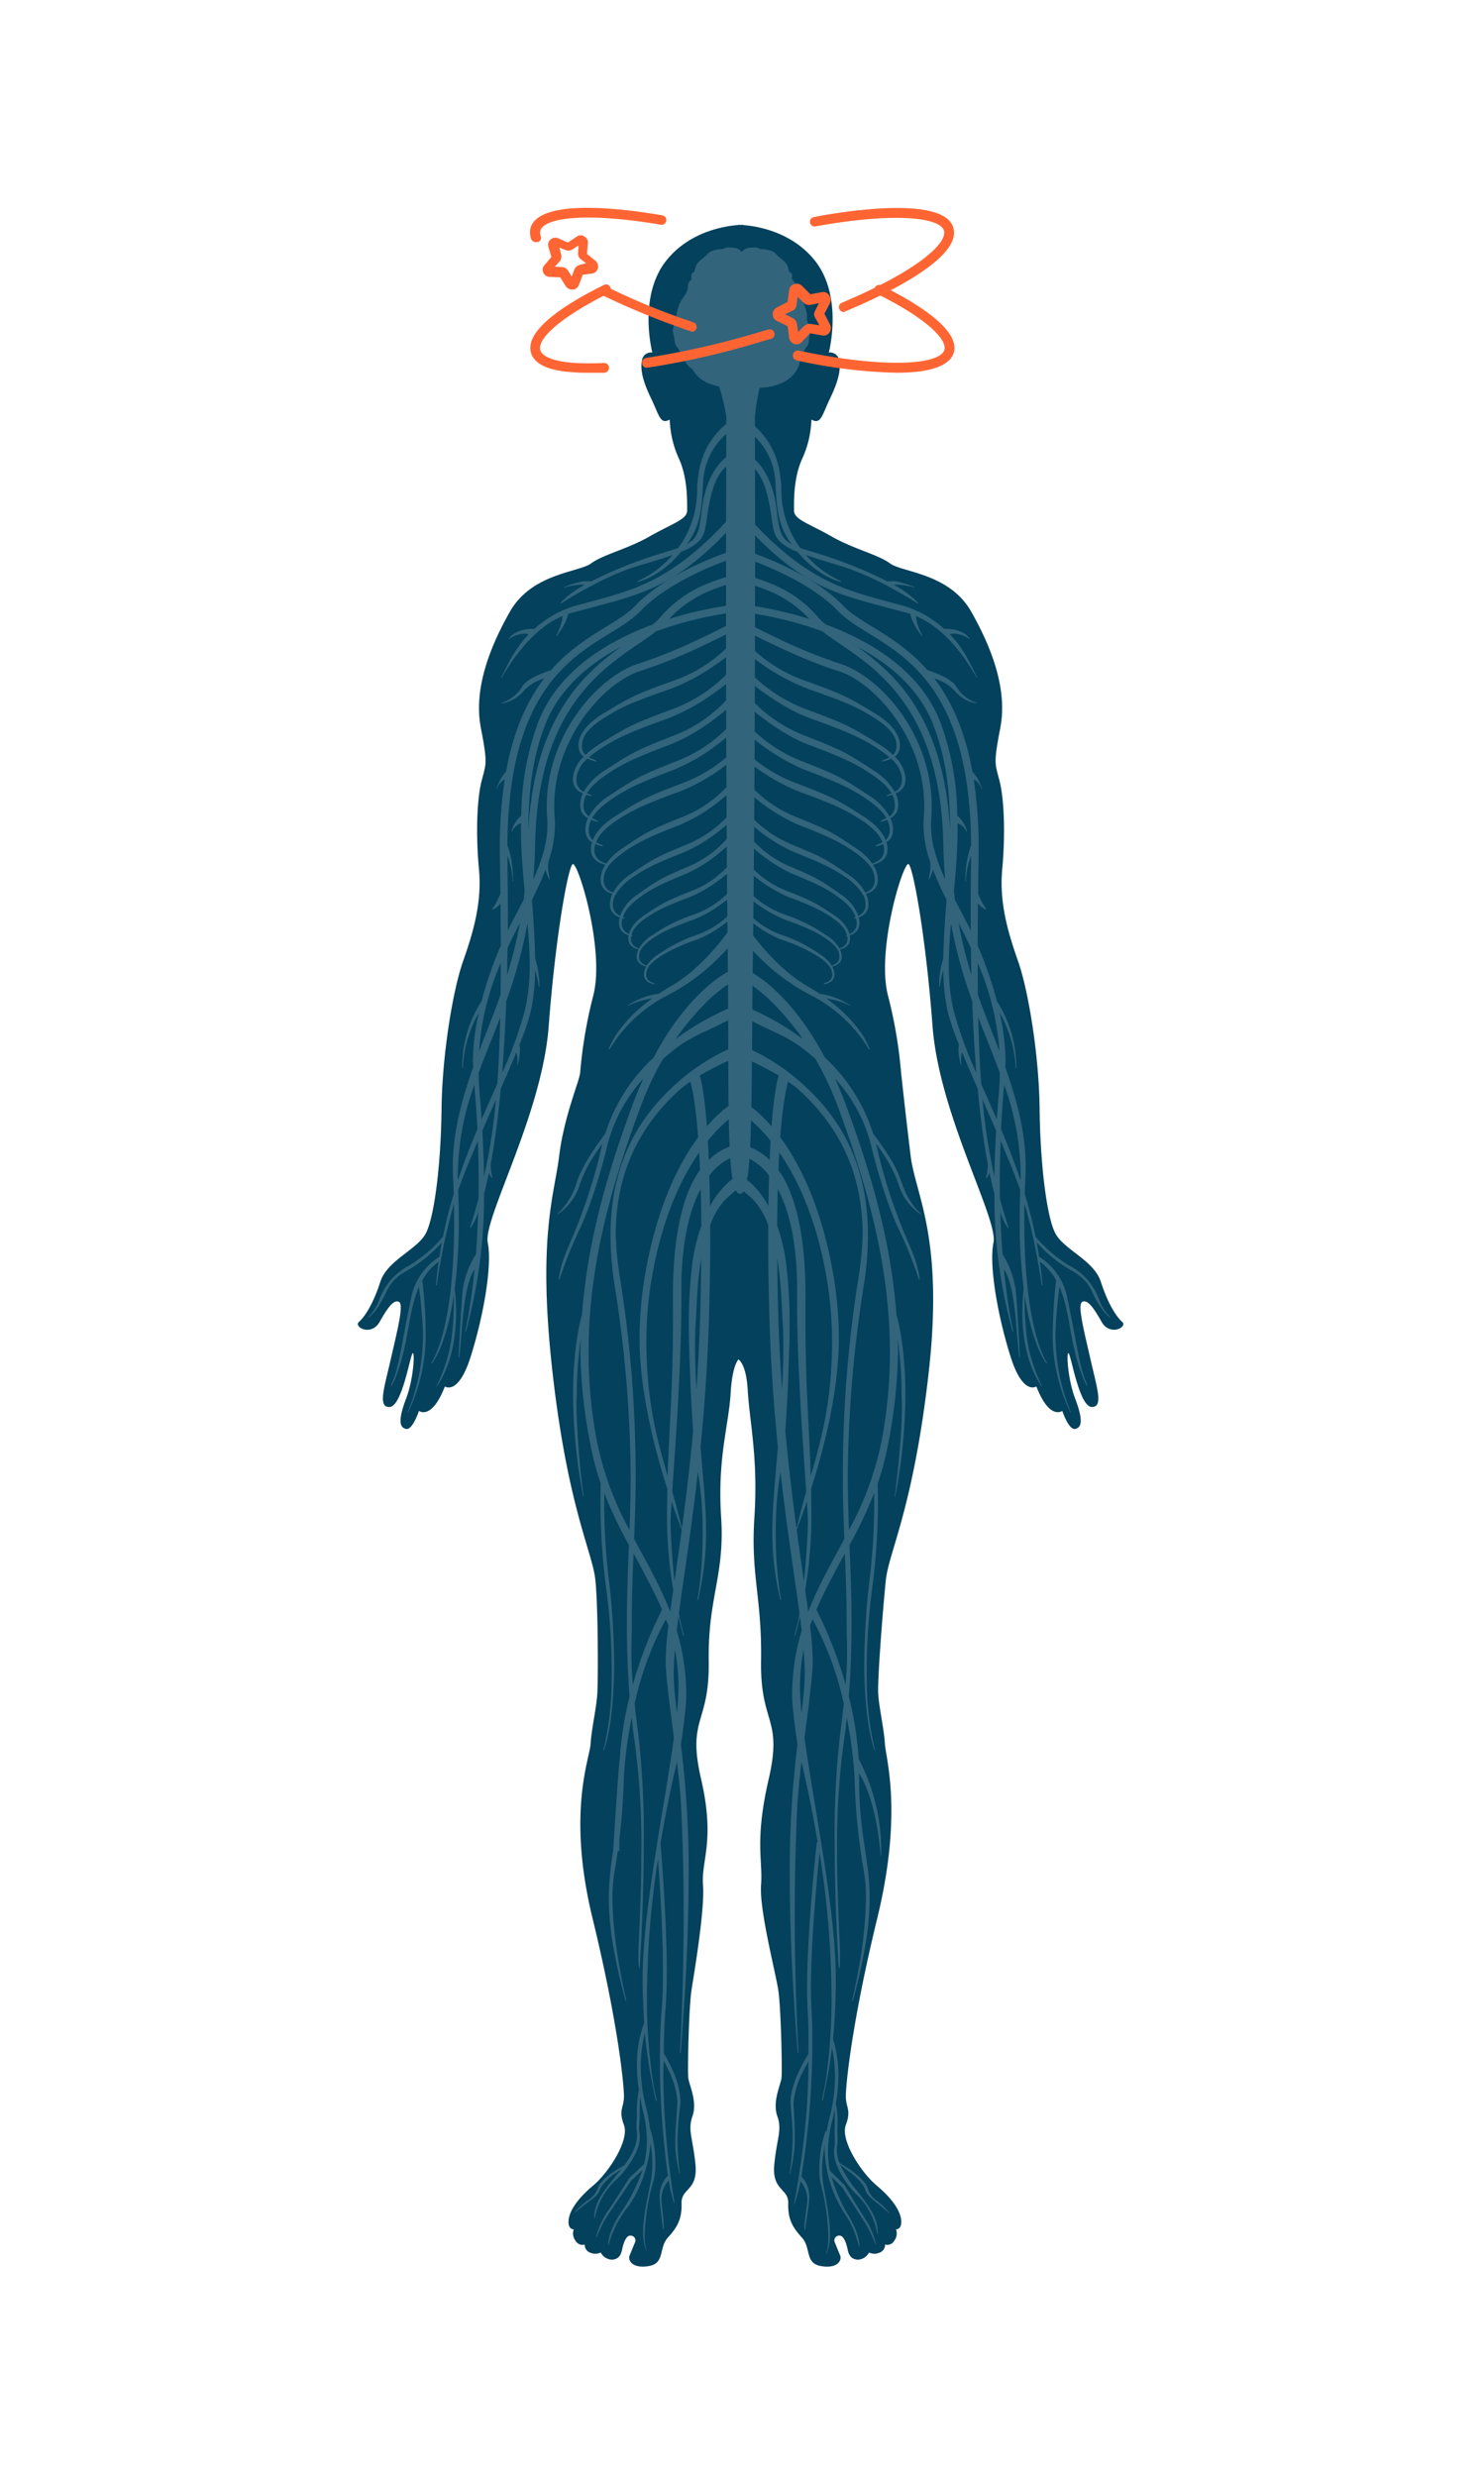 <svg xmlns="http://www.w3.org/2000/svg" width="350" height="584" viewBox="0 0 350 584">
  <g id="symptom-1" transform="translate(-297 -186)">
    <g id="Group_41" data-name="Group 41" transform="translate(329.395 235.743)">
      <g id="Group_40" data-name="Group 40" transform="translate(52.012 3.257)">
        <path id="Path_42" data-name="Path 42" d="M232.261,261.88c-1.368-1.214-3.346-4.255-5.015-9.424s-8.82-7.6-10.8-11.557-3.5-16.116-3.646-29.192-2.741-28.128-5.019-34.665-4.56-13.684-3.8-21.895.455-16.417-.609-20.676-1.519-3.955.154-12.62-1.673-18.244-6.842-27.368-16.271-9.27-19.158-11.4-8.515-3.346-13.834-6.383-8.82-3.955-8.82-6.083-.155-7.756,1.978-12.316a24.094,24.094,0,0,0,2.128-9.12c2.278,1.214,2.432-.914,4.41-5.019s2.582-6.842,2.128-8.97a2.154,2.154,0,0,0-2.432-1.823s3.5-13.234-3.346-21.745c-5.465-6.8-13.733-8.069-16.845-8.308V3.257s-.225,0-.622.018c-.4-.018-.627-.018-.627-.018v.057c-3.112.238-11.38,1.51-16.84,8.308-6.847,8.511-3.346,21.745-3.346,21.745a2.16,2.16,0,0,0-2.437,1.823c-.455,2.128.154,4.865,2.132,8.97s2.128,6.233,4.405,5.019a24.051,24.051,0,0,0,2.132,9.12c2.128,4.56,1.978,10.188,1.978,12.316s-3.5,3.037-8.82,6.083S109.9,80.953,107.01,83.08s-13.984,2.282-19.154,11.4-8.515,18.7-6.842,27.368,1.218,8.361.15,12.62-1.368,12.466-.6,20.676-1.523,15.357-3.805,21.895-4.865,21.59-5.015,34.665S70.067,236.948,68.09,240.9s-9.124,6.383-10.793,11.557-3.651,8.211-5.019,9.424,2.891,3.5,4.865,0,3.346-5.319,4.564-4.71-.459,7-1.978,13.684-3.041,11.1-.3,11.1,4.56-10.188,5.324-12.316.6,5.169-1.368,10.338-1.523,6.842,0,7.147,3.037-4.255,3.037-4.255,2.962,2.326,6.109-5.761c0,0,3.143,2.247,6.065-6.966s5.165-21.339,4.043-26.953,12.806-30.105,14.377-51,4.494-37.067,5.615-38.188,7.641,19.767,4.944,30.772a108.888,108.888,0,0,0-3.147,18.425c-.221,2.022-3.818,10.334-4.94,19.542s-5.169,19.1-1.576,51,9.438,42.456,10.109,48.972.675,23.585.45,26.958-1.346,8.087-1.571,11.68-5.615,16.174.45,41.11,7.412,39.318,7.412,42.006-1.346,3.147,0,6.741-3.589,11.2-7.261,14.28-5.063,5.456-5.562,7.05-.3,3.271.993,3.271a2.79,2.79,0,0,0,.4,2.68,1.857,1.857,0,0,0,2.185.9A1.955,1.955,0,0,0,107,481.371a2.9,2.9,0,0,0,2.287-.1,3.1,3.1,0,0,0,2.679,1.691c1.788-.106,2.185-1.492,2.384-2.485s.795-3.077,1.788-3.178a1.152,1.152,0,0,1,1.192,1.686c-.4.9-.6,1.492-1.192,2.883s.795,3.275,4.569,2.587,2.185-4.277,4.467-6.763,3.28-4.463,3.178-8.043,3.876-2.878,3.275-9.129-1.885-8.047-.693-11.424-.795-7.345-.993-8.935.1-16.584.768-20.853,3.147-18.875,2.7-24.711,2.918-10.334-.45-24.936,2.022-12.806,1.8-27.854,3.823-20,2.922-33.924,1.8-21.568,2.247-29.2c.313-5.363,1.293-7.292,1.85-7.968.768.627,1.894,2.375,2.181,7.288.45,7.641,2.472,15.953,1.572,29.88s1.8,18.867,1.571,33.924,5.169,13.252,1.8,27.854-1.351,19.092-1.8,24.936,3.373,20.442,4.043,24.711.971,19.259.772,20.853-2.185,5.562-.993,8.935-.1,5.165-.7,11.424,3.377,5.557,3.28,9.129.892,5.562,3.178,8.043.693,6.061,4.467,6.763,5.165-1.2,4.569-2.587-.8-1.986-1.192-2.883a1.152,1.152,0,0,1,1.192-1.686c.993.1,1.589,2.189,1.783,3.178s.6,2.379,2.384,2.485a3.105,3.105,0,0,0,2.684-1.691,2.887,2.887,0,0,0,2.282.1,1.961,1.961,0,0,0,1.492-1.991,1.851,1.851,0,0,0,2.181-.9,2.776,2.776,0,0,0,.4-2.68c1.293,0,1.492-1.682.993-3.271s-1.885-3.973-5.558-7.05-8.612-10.683-7.266-14.28,0-4.043,0-6.741,1.351-17.07,7.416-42.006,2.022-37.512,1.8-41.11-1.346-8.308-1.572-11.68,1.121-20.443,1.8-26.958,6.515-17.074,10.109-48.972-3.147-41.785-4.269-51-2.022-17.52-2.247-19.542a109.135,109.135,0,0,0-3.143-18.425c-2.7-11,3.818-31.893,4.94-30.772s4.048,17.3,5.619,38.188,15.5,45.379,14.373,51,1.126,17.745,4.043,26.953,6.065,6.966,6.065,6.966c3.147,8.087,6.109,5.761,6.109,5.761s1.518,4.56,3.041,4.255,1.973-1.973,0-7.147-2.128-12.466-1.368-10.338,2.587,12.316,5.319,12.316,1.218-4.41-.3-11.1-3.192-13.079-1.973-13.684,2.582,1.214,4.56,4.71,6.233,1.218,4.865,0Z" transform="translate(-52.012 -3.257)" fill="#03415c"/>
        <path id="Path_43" data-name="Path 43" d="M227.6,256.585c-.031-.044-.128-.128-.287-.291a10.938,10.938,0,0,1-2.331-3.743,14.568,14.568,0,0,0-7.063-8.074,30.207,30.207,0,0,1-5.769-4.489c-.755-.733-1.368-1.386-1.8-1.854-.163-.181-.269-.3-.375-.424-.706-3.509-1.567-6.855-2.534-10.056.044-1.36.084-2.719.154-4.171.035-.746.053-1.5.053-2.242,0-8.113-2.1-15.883-4.812-23.5.018-.481.066-.949.066-1.439a54.016,54.016,0,0,0-1.395-11.42,29.45,29.45,0,0,1,3.783,13.106h.119s.022-.291.022-.817a28.644,28.644,0,0,0-4.578-15.022,89.976,89.976,0,0,0-4.525-13.079c.009-3.147.031-6.476.071-10.007a3.773,3.773,0,0,0,1.942,1.514l.062-.1a12.2,12.2,0,0,1-1.338-2.238c-.234-.459-.441-.9-.587-1.214l-.057-.119c.031-2.794.071-5.668.115-8.723.009-.7.013-1.395.013-2.075v-.053a104.893,104.893,0,0,0-1.152-16.147,3.221,3.221,0,0,1,1.355,1.2,4.6,4.6,0,0,1,.349.742,2.223,2.223,0,0,1,.093.287l.009.022h0v0l.119-.022,0,0h0s-.044-.15-.124-.366a9.017,9.017,0,0,0-2.114-3.721c-1.805-9.963-5.1-16.907-8.983-21.965.181.062.358.115.552.185a9.955,9.955,0,0,1,4.092,2.569c2.481,2.9,5.063,3.064,5.368,3.064h.022l.009-.115a4.288,4.288,0,0,1-.477-.137,8.638,8.638,0,0,1-4.489-3.792c-1.161-1.876-5.54-3.368-6.71-3.748-.313-.353-.622-.706-.94-1.042-7.054-7.434-15.088-10.1-18.814-14.046-4.211-4.383-10.148-7.712-15.035-9.95-2.3-1.055-4.317-1.845-5.867-2.41v-4.3a73.814,73.814,0,0,0,8.219,7.3c8.917,6.657,15.984,7.756,28.379,11.177l.022.009c.349,2.251,2.746,5.262,2.746,5.266l.1-.066s-.4-.772-.8-1.783a11.159,11.159,0,0,1-.737-2.874c3.946,1.549,7.394,4.8,9.888,7.9a46.144,46.144,0,0,1,3.253,4.582c.38.6.671,1.108.87,1.452s.3.543.3.543h0l0,.013.168-.106-.009-.009v0c-.3-.415-.773-1.5-1.492-2.918A33.616,33.616,0,0,0,191.7,97.91a27.886,27.886,0,0,0-1.96-2.265c.269-.031.565-.124.812-.124a6.478,6.478,0,0,1,3.571,1.1c.181.128.269.2.269.2l.088-.075c-1.576-2.242-4.564-2.353-5.928-2.384h0l-.172,0a24.68,24.68,0,0,0-10.382-5.633c-9.676-2.622-16.236-4.052-24.888-10.5a71.688,71.688,0,0,1-7.606-6.705c-.658-.662-1.2-1.227-1.682-1.739,0-4.97-.009-9.358-.013-13.049,1.2,1.32,2.362,3.324,3.289,7.835.967,4.723.645,7.129,2.41,9.058a11.8,11.8,0,0,0,4.313,2.578,23.9,23.9,0,0,0,5.575,5.015,18.007,18.007,0,0,0,4.648,2.123l.066-.19a24.134,24.134,0,0,1-7.045-4.856c-.424-.415-.848-.865-1.262-1.338,2.128.755,4.851,1.6,8.4,2.653a65.985,65.985,0,0,1,12.029,5.306c1.748.953,3.24,1.832,4.3,2.472s1.673,1.042,1.673,1.046l.128-.155a23.215,23.215,0,0,0-5.73-4.247c.168-.009.291-.066.464-.066a15.34,15.34,0,0,1,4.339.689h.009l.04-.106v0h0l-.031-.009a21.178,21.178,0,0,0-4.569-1.395l-.561-.009-.022.022c-.265,0-.574,0-.768.009-.282.009-.441.013-.494.018a101.255,101.255,0,0,0-15.066-6.153c-2.574-.83-4.207-1.276-5.478-1.726a23.353,23.353,0,0,1-4.45-14.117v-.477c0-.574-.137-1.117-.185-1.682-.026-.313-.062-.627-.1-.936a19.685,19.685,0,0,0-.755-3.421c-.1-.313-.208-.618-.322-.923a18.745,18.745,0,0,0-1.47-3.041c-.19-.313-.388-.614-.6-.918A18.1,18.1,0,0,0,144.5,47.3c-.238-.238-.472-.472-.72-.7,0-1.395-.009-2.163-.009-2.163s.2-2.176.658-4.613c.137-.746.309-1.505.5-2.238.6-.053,1.214-.115,1.739-.185a12.34,12.34,0,0,0,3.9-1.183,7.463,7.463,0,0,0,1.929-1.386,6.175,6.175,0,0,0,1.982-4.269c.614-1.029.945-1.973,1.351-2.459.9-1.1.49-1.443,1-3.39a3.282,3.282,0,0,0,.11-.79,2.447,2.447,0,0,0-.463-1.377,2.286,2.286,0,0,1-.433-1.28c0-.1.009-.2.018-.3a3.335,3.335,0,0,0,.027-.419,9.414,9.414,0,0,0-1.783-4.538,4.267,4.267,0,0,1-.958-2.313,1.717,1.717,0,0,0-.574-1.466.408.408,0,0,1-.234-.433c0-.128.018-.291.04-.512v-.124A.9.9,0,0,0,152,10.3c-.093-.071-.079-.04-.146-.207s-.132-.472-.313-1.09c-.388-1.3-2.216-2.189-2.732-2.935-.631-.865-2.247-1.152-3.395-1.205a1.227,1.227,0,0,1-.706-.194,1.939,1.939,0,0,0-1.024-.2,10.967,10.967,0,0,0-1.271.093,2.385,2.385,0,0,0-1.735.989,2.376,2.376,0,0,0-1.735-.989,10.9,10.9,0,0,0-1.267-.093,1.915,1.915,0,0,0-1.024.2,1.238,1.238,0,0,1-.706.194c-1.152.053-2.768.34-3.4,1.205-.517.746-2.34,1.633-2.732,2.935-.181.618-.256.931-.313,1.09s-.053.137-.146.207a.909.909,0,0,0-.574.861l0,.124c.018.221.035.388.035.512a.418.418,0,0,1-.234.437,1.715,1.715,0,0,0-.574,1.461,4.286,4.286,0,0,1-.953,2.313,9.374,9.374,0,0,0-1.788,4.538,3.336,3.336,0,0,0,.027.419,2.477,2.477,0,0,1,.022.3,2.3,2.3,0,0,1-.437,1.28,2.481,2.481,0,0,0-.464,1.377,3.1,3.1,0,0,0,.11.79c.512,1.947.1,2.291,1,3.39.477.561.852,1.744,1.686,2.962a4.717,4.717,0,0,0,1.867,2.145,7.2,7.2,0,0,0,3.139,3.006,11.977,11.977,0,0,0,3.1,1.011c.3.9.587,1.832.812,2.724.614,2.437.923,4.511.927,4.516s0,.561-.009,1.549c-.15.124-.274.265-.419.393-.331.287-.644.583-.949.887a17.79,17.79,0,0,0-2.084,2.507c-.207.3-.411.6-.6.918a18.046,18.046,0,0,0-1.47,3.041c-.115.3-.225.609-.327.923a19.278,19.278,0,0,0-.75,3.421c-.044.309-.079.622-.106.936-.044.565-.185,1.108-.185,1.682l0,.2v.278a23.354,23.354,0,0,1-4.454,14.117c-1.267.45-2.9.9-5.478,1.726A101,101,0,0,0,105.172,83.2c-.053,0-.212-.009-.5-.018-.185,0-.486-.009-.746-.009l0-.013-.04-.009-.556.009a21.314,21.314,0,0,0-4.564,1.39l-.035.013v0h0l.04.106a15.325,15.325,0,0,1,4.348-.689c.172,0,.3.057.459.066a23.3,23.3,0,0,0-5.73,4.247l.128.155s.622-.406,1.677-1.046c3.169-1.92,10.272-5.99,16.328-7.778,3.549-1.051,6.273-1.9,8.4-2.653-.419.472-.843.923-1.262,1.338a24.2,24.2,0,0,1-7.045,4.856l.062.19a17.967,17.967,0,0,0,4.653-2.123,23.9,23.9,0,0,0,5.575-5.015,11.771,11.771,0,0,0,4.308-2.578c1.77-1.929,1.448-4.335,2.415-9.058,1.086-5.31,2.5-7.147,3.929-8.489-.013,3.651-.022,8.052-.031,13.035-.561.6-1.342,1.435-2.3,2.406a71.692,71.692,0,0,1-7.606,6.705c-8.656,6.445-15.212,7.875-24.892,10.5A24.735,24.735,0,0,0,91.8,94.374l-.172,0h0c-1.364.031-4.339.141-5.915,2.37l0,0h0l-.009.009.084.075s.093-.075.274-.2a6.381,6.381,0,0,1,3.567-1.1,8.152,8.152,0,0,1,.817.124,27.041,27.041,0,0,0-1.96,2.265,33.242,33.242,0,0,0-3.037,4.935c-.72,1.417-1.2,2.5-1.5,2.918v0l0,.009.168.106c.035-.049.093-.181.132-.243l.172-.313c1.3-2.291,6.763-11.115,14.015-13.954a11.015,11.015,0,0,1-.742,2.9c-.4,1.011-.8,1.783-.8,1.783l.1.066s2.393-3.015,2.746-5.266l.022-.009c12.4-3.421,19.458-4.52,28.375-11.177a71.952,71.952,0,0,0,7.8-6.873c.388-.388.715-.728,1.046-1.073,0,1.527,0,3.094-.009,4.71l-.335.119c-4.754,1.73-14.889,5.928-21.189,12.475-3.721,3.951-11.755,6.613-18.814,14.046-.313.335-.622.689-.936,1.042-1.165.375-5.549,1.872-6.714,3.748a9.091,9.091,0,0,1-3.271,3.24,6.955,6.955,0,0,1-1.218.552,4.428,4.428,0,0,1-.472.137l.009.115h.022c.3,0,2.887-.163,5.363-3.059a9.935,9.935,0,0,1,4.1-2.573c.194-.075.366-.124.552-.185-3.88,5.059-7.182,12-8.983,21.965a9,9,0,0,0-2.11,3.712c-.084.221-.124.375-.128.375h0l0,0,.119.022.026-.084a2.647,2.647,0,0,1,.088-.265,3.518,3.518,0,0,1,1.7-1.933,104.617,104.617,0,0,0-1.161,16.174v.053c0,.68,0,1.373.018,2.075.044,3.055.084,5.928.115,8.718-.15.327-.375.8-.645,1.338a12.451,12.451,0,0,1-1.338,2.238l.062.1a3.766,3.766,0,0,0,1.942-1.518c.035,3.536.062,6.864.071,10.012a90.285,90.285,0,0,0-4.525,13.075,28.656,28.656,0,0,0-4.578,15.026c0,.525.022.817.022.817h.119a29.893,29.893,0,0,1,2.507-10.59,25.3,25.3,0,0,1,1.271-2.507,54.219,54.219,0,0,0-1.395,11.406c0,.494.049.962.066,1.448-2.71,7.619-4.807,15.384-4.807,23.5,0,.746.018,1.5.053,2.242.071,1.452.11,2.812.154,4.171-.967,3.2-1.827,6.542-2.534,10.056-.106.119-.212.243-.375.424a34.147,34.147,0,0,1-7.566,6.343,14.568,14.568,0,0,0-7.063,8.074,12.175,12.175,0,0,1-1.7,3.028,8.266,8.266,0,0,1-.631.715c-.163.163-.256.247-.291.291l-.013.044.026.053.04.013.115-.044a10.673,10.673,0,0,0,2.8-3.439c1.827-3.011,1.691-5.041,6.365-7.623a32.661,32.661,0,0,0,8.021-6.533c-.207,1.095-.38,2.22-.556,3.346a14.732,14.732,0,0,0-6.661,9.716c-1.616,7.239-2.874,16.346-4.282,19.48A4.754,4.754,0,0,0,58,272.759l0,.035.062.044.093-.066a14.524,14.524,0,0,0,1.187-2.666,48.37,48.37,0,0,0,1.827-6.317c1.059-4.785,1.51-9.959,3.377-14.245.075.539.172,1.28.283,2.207.225,1.933.49,4.613.631,7.584.022.512.035,1.046.035,1.585,0,.093,0,.194,0,.287a48.413,48.413,0,0,1-3.624,17.9l0,.009h0v0l.106.053a42.439,42.439,0,0,0,4.171-17.357v-.265a113.633,113.633,0,0,0-.8-13.569,13.387,13.387,0,0,1,3.836-4.392c-.256,1.805-.472,3.651-.636,5.544v.018h0v0l.194.022s.115-.834.335-2.238a142.422,142.422,0,0,1,3.721-17.021c.027,1.439.053,2.86.053,4.2,0,13.115-1.355,21.453-2.706,26.512a32.186,32.186,0,0,1-1.858,5.306,11.947,11.947,0,0,1-.609,1.157c-.075.128-.128.212-.168.269l-.057.084.15.128c.119-.132,3.368-4.048,5.174-16.086,0,.252,0,.486,0,.764a69.132,69.132,0,0,1-.64,10.02,38.068,38.068,0,0,1-2.075,7.509c-.38.976-.724,1.761-.98,2.309s-.411.856-.411.856l.1.057,0,0h0l.009-.018c3.726-5.46,4.538-12.417,4.538-17.454a45.353,45.353,0,0,0-.331-5.54,125.243,125.243,0,0,0,.962-16.315q0-2.754-.093-5.783v0c-.031-.406-.022-.777-.044-1.174.057-.163.11-.34.168-.5,1.214-3.368,2.772-7.164,4.458-11.093.128,3.342.2,6.555.2,9.552q0,2.092-.035,4.07c-.614,2.251-1.289,4.507-2.039,6.807l.172.088a14.344,14.344,0,0,0,1.783-3.712c-.115,3.633-.3,6.926-.543,9.892a21.273,21.273,0,0,0-3.094,8.33c-.5,5.041-.984,16.019-.989,16.024l.119.013c.335-1.571.508-5.942.993-10.387.464-4.211,1.227-8.453,2.657-10.431-.2,2.039-.419,3.893-.64,5.518-.4,3-.808,5.3-1.108,6.833s-.5,2.331-.5,2.331l.093.022v0l.1.022a119.9,119.9,0,0,0,4.3-32.577c.375-1.4.764-3.037,1.152-4.913a3.089,3.089,0,0,0,.75,1.263l.163.154-.066-.212s-.119-.406-.238-1.033a13.741,13.741,0,0,1-.225-2.1c.865-4.551,1.713-10.4,2.406-17.9,1.338-3.028,2.6-5.937,3.695-8.6a8.986,8.986,0,0,1,.238,2.057,8.828,8.828,0,0,1-.049.94l.119.022a15.733,15.733,0,0,0,.53-3.646,6.237,6.237,0,0,0-.128-1.13,63.143,63.143,0,0,0,2.6-7.535,46.112,46.112,0,0,0,1.086-10.047L92,175a27.362,27.362,0,0,1,.834,3.827l.119,0s.009-.185.009-.508a20.573,20.573,0,0,0-1-6.162c-.066-4.41-.4-9.058-.768-13.9a75.724,75.724,0,0,0,3.227-7.133,7.283,7.283,0,0,0,.892,2.34l.106-.049s-.106-.424-.212-1.042a13.564,13.564,0,0,1-.212-2.2,5.456,5.456,0,0,1,.124-1,27.623,27.623,0,0,0,1.514-8.568c0-.583-.022-1.17-.071-1.757-.071-.887-.1-1.77-.1-2.64v-.1c-.009-16.324,12.13-29.324,20.407-31.818a122.319,122.319,0,0,0,14.572-5.9c2.181-1.029,4.074-1.96,5.421-2.64l.115-.057q0,1.649,0,3.324a34.065,34.065,0,0,1-12.819,7.738c-8.656,3.125-9.636,3.668-15.98,7.482-4.75,2.856-6.008,5.681-6.008,7.623a3.805,3.805,0,0,0,.349,1.642,2.749,2.749,0,0,0,.9,1,7.779,7.779,0,0,0-2.56,5.262,4.213,4.213,0,0,0,.358,1.757,3.8,3.8,0,0,0,1.986,1.651,6.371,6.371,0,0,0-.627,2.662,4.422,4.422,0,0,0,.335,1.744,3.318,3.318,0,0,0,1.51,1.43,6.358,6.358,0,0,0-.622,2.649,4.351,4.351,0,0,0,.336,1.73,3.075,3.075,0,0,0,1.227,1.276,5.544,5.544,0,0,0-.256,1.624,4.057,4.057,0,0,0,.335,1.673,3.9,3.9,0,0,0,2.159,1.739,9.276,9.276,0,0,0,.909.309,6.422,6.422,0,0,0-1.117,3.434,4,4,0,0,0,.3,1.58,3.548,3.548,0,0,0,1.92,1.647c.212.088.371.132.552.194a5.785,5.785,0,0,0-.565,2.393,3.857,3.857,0,0,0,.278,1.5,3.321,3.321,0,0,0,1.8,1.567c.084.035.141.049.221.079a5.422,5.422,0,0,0-.172,1.205,3.825,3.825,0,0,0,.252,1.417,3.056,3.056,0,0,0,1.642,1.483c.155.071.269.1.411.154a4.454,4.454,0,0,0-.1.64,2.975,2.975,0,0,0,.234,1.2,2.748,2.748,0,0,0,1.5,1.258,5.288,5.288,0,0,0,.653.225,4.056,4.056,0,0,0-.424,1.6,2.613,2.613,0,0,0,.216,1.082,2.527,2.527,0,0,0,1.4,1.134,5.439,5.439,0,0,0,.631.207,3.963,3.963,0,0,0-.534,1.792,2.48,2.48,0,0,0,.2,1.024,2.417,2.417,0,0,0,1.311,1.073,5.176,5.176,0,0,0,.945.287l.079-.177c-.265-.185-.755-.291-1.183-.574a1.708,1.708,0,0,1-.795-1.567,2.989,2.989,0,0,1,.018-.336c.163-1.682,1.814-2.966,3.726-4.189a40.335,40.335,0,0,1,8.237-3.7,27.252,27.252,0,0,0,6.123-3.452c.371-.274.706-.525,1.02-.772.009.852.018,1.686.027,2.529-.168.234-.371.521-.667.909-2.013,2.671-6.886,8.493-12.921,11.914-.94.534-1.805,1.086-2.649,1.647a16.744,16.744,0,0,0-7.2,2.7l-.018.009h0l-.009.009.062.1s.234-.119.653-.3a20.648,20.648,0,0,1,5-1.452c-5.933,4.3-9.217,8.952-10.254,12.02l.181.079s.062-.124.2-.358a33.842,33.842,0,0,1,13.733-12.572,47.1,47.1,0,0,0,11.68-8.6c.874-.856,1.6-1.624,2.251-2.335.009.662.013,1.351.022,2,.013,1.183.022,2.335.035,3.5-2.481,1.36-10.334,6.568-17.564,20.288a41.319,41.319,0,0,0-11.371,17.909c-.247.331-5.337,6.82-6.789,11.671a16.346,16.346,0,0,1-2.821,5.407,14.724,14.724,0,0,1-1.236,1.391c-.163.155-.287.269-.375.349l-.1.088-.031.022,0,.009-.009,0v0l-.013.04,0,.027.026.057.057-.031a12.769,12.769,0,0,0,5.306-7.12,31.761,31.761,0,0,1,3.863-7.491c.534-.808,1.015-1.492,1.452-2.1a126.765,126.765,0,0,1-6.6,20.955c-1.819,4.357-3.218,7.116-3.695,11.018l.194.049s.128-.4.358-1.073a101.185,101.185,0,0,1,4.2-10.365c2.71-5.549,5.4-14.549,6.7-20.094a36.863,36.863,0,0,1,8.484-15.785c-.8,1.8-1.594,3.668-2.353,5.712-5.955,15.993-10.793,32.427-12.091,49.815-.649,2.344-2.114,8.723-2.114,18.924a128.749,128.749,0,0,0,2.406,24.04l0,.049h0v0l.115-.022s-.106-.79-.269-2.11a183.986,183.986,0,0,1-1.439-19.008c0-1.064.026-2.057.088-2.949v0a85.815,85.815,0,0,1,.936-13.066c-.027,1.059-.1,2.106-.1,3.174a119.856,119.856,0,0,0,2.4,21.868,64.65,64.65,0,0,0,2.388,9.018c0,.19-.009.353-.013.565-.022.953-.035,2.106-.035,3.439a154.3,154.3,0,0,0,1.293,20.3,150.313,150.313,0,0,1,1.355,19.736q0,1.377-.031,2.737a68.4,68.4,0,0,1-1.96,16.169l.11.035v0h0l0,0c.018-.044,2.45-5.889,2.45-20.5a172.889,172.889,0,0,0-1.055-18.271,153.951,153.951,0,0,1-1.289-20.2c0-.636,0-1.232.013-1.783a101.818,101.818,0,0,0,5.814,12.272c-.238,6.039-.486,11.9-.486,17.887,0,5.968.185,11.883.649,17.8a80.892,80.892,0,0,0-2.317,14.7c-.234.437-1.567,21.745-1.567,21.745a71.586,71.586,0,0,0-1.024,11.164c0,5.765.936,12.974,3.964,24.181l.1-.026.093-.022s-.2-.83-.512-2.251c-.923-4.269-2.772-13.8-2.772-21.917a35.514,35.514,0,0,1,.464-6.14c.309-1.766.561-3.408.786-4.988h.384v-2.843c.834-6.8.949-11.671,1.059-14.647a100.169,100.169,0,0,1,1.828-13.945c.119,1.081.216,2.159.358,3.24v0a178.1,178.1,0,0,1,1.92,28.238c0,11.623-.689,21.374-.689,24.221,0,1.161.026,2.273.1,3.35h.194s.98-14.157.98-29.712a206.267,206.267,0,0,0-1.289-25.4c-.366-2.79-.649-5.143-.874-7.2a74.656,74.656,0,0,1,7.372-19.93c.2.512.406,1.015.587,1.541a73.954,73.954,0,0,0-.649,8.294q0,.874.053,1.616c.393,5.271,1.165,10.828,1.907,16.43-1.006,7.345-2.578,16.253-4.021,25.307l-.035-.035.018.163c-1.779,11.164-3.342,22.5-3.346,31.28,0,3.359.128,6.891.366,10.5a28.147,28.147,0,0,0-1.713,10.312,38.913,38.913,0,0,0,.459,5.536,26.361,26.361,0,0,0-.464,6.1c0,.689-.106,1.691-.106,2.569a6.19,6.19,0,0,0,.053.9,7.822,7.822,0,0,1,.084,1.095v.026c0,2.481-1.307,4.8-2.993,7.063-.106.057-.177.093-.3.163-1.805,1.006-5.324,3.156-6.039,5.372h0a5.438,5.438,0,0,1-2.335,2.75,19.194,19.194,0,0,0-2.128,1.8c-.119.119-.225.243-.331.371a5.227,5.227,0,0,0-.516.569l.093.075s.221-.194.644-.552,1.046-.852,1.845-1.448c1.223-.914,2.913-2.009,3.328-3.3.283-1.059,2.07-2.887,3.664-3.929.53-.358.993-.7,1.421-1.02-.424.539-.843,1.077-1.285,1.611-2.507,3.072-5.129,6.114-5.147,9.685,0,.128,0,.265.013.4l.119.009a7.817,7.817,0,0,1,.154-.883,16.469,16.469,0,0,1,5.222-8.577c1.17-1.033,5.2-5.818,5.222-9.68a8.922,8.922,0,0,0-.088-1.227,5.3,5.3,0,0,1-.053-.825c0-.821.106-1.77.106-2.441v-.119c0-2.318.049-3.9.11-5.006.181.976.3,1.9.565,2.944a29.89,29.89,0,0,1,1.024,7.544,23.147,23.147,0,0,1-.645,5.443l-3.571,3.359-.035.053h0l0,0c-.049.079-3.606,5.791-4.993,7.712a17.915,17.915,0,0,0-2.7,6.034h0l0,.018.11.027s.384-.931.94-2.088a22.828,22.828,0,0,1,1.951-3.465h0v-.009s4.882-7.151,5.262-7.751h0l2.657-2.49a41.721,41.721,0,0,1-4.419,9.045v0c-3.373,4.657-3.659,7.685-3.659,8.374a1.061,1.061,0,0,0,.009.163h.115s.075-.309.238-.825a24.057,24.057,0,0,1,4.114-7.875c1.708-2.044,4.94-7.937,5.487-15.216a27.629,27.629,0,0,1,.45,4.873,21.262,21.262,0,0,1-.336,3.854c-.764,4.136-1.872,8.484-1.876,12.25a12.651,12.651,0,0,0,.569,3.854c.071.3.128.5.128.5h0l.11-.031,0-.009h0c-.066-.168-.084-.358-.137-.53a14.688,14.688,0,0,1-.269-3.094,49.77,49.77,0,0,1,2.066-12.793,13.9,13.9,0,0,0,.428-3.818c0-.252,0-.5,0-.733a26.306,26.306,0,0,0-1.267-7.959l-.035-.15a32.961,32.961,0,0,0-.834-4.5,39.062,39.062,0,0,1-1.285-9.786v-.018a31.128,31.128,0,0,1,.856-7.429,6.38,6.38,0,0,0,.088-.719,103.939,103.939,0,0,0,1.925,12.934c.388,2.207.7,3.35.7,3.355l.093-.026.1-.027c-.287-1.13-.459-2.225-.7-3.342a125.164,125.164,0,0,1-1.607-21.365,217.3,217.3,0,0,1,2.591-32.215c.415,5.416,1.179,16.717,1.179,26.446,0,3.337-.088,6.476-.313,9.124-.274,3.214-.4,7.05-.4,11.146a196.418,196.418,0,0,0,1.889,27.88,2.351,2.351,0,0,0-.243.243,6.913,6.913,0,0,0-1.73,4.675c0,.1,0,.207,0,.309.04,1.015.177,2.114.388,3.942s.428,3.43.428,3.43h.119a3.53,3.53,0,0,0,.057-.852c0-.75-.181-2.424-.486-5.046a9.92,9.92,0,0,1-.071-1.165,6.3,6.3,0,0,1,1.174-3.7,4.414,4.414,0,0,1,.552-.72,38.168,38.168,0,0,0,1.271,5.438l.115-.026s-.168-.94-.415-2.587a192.633,192.633,0,0,1-2.247-27.073c0-1.333.035-2.657.088-3.968.358.653.795,1.483,1.245,2.468a19.182,19.182,0,0,1,1.986,7.208v.018c0,.172-.009.336-.018.5-.177,2.6-.486,6.2-.486,9.477a30.066,30.066,0,0,0,.472,4.458c.119.7.238,1.311.327,1.748.049.216.084.388.115.516l.035.137.009.035,0,.018.009.009.049.027.049-.018.013-.044,0-.013a62.413,62.413,0,0,1-.552-7.7,78.729,78.729,0,0,1,.671-8.568c.027-.269.04-.543.04-.83a19.6,19.6,0,0,0-1.973-7.473c-.494-1.086-.984-2.026-1.355-2.7-.185-.331-.34-.6-.45-.786-.053-.084-.093-.163-.124-.207l-.031-.053c.022-3.686.132-7.173.38-10.087.23-2.679.318-5.844.318-9.19,0-6.688-.38-14.364-.759-20.363-.19-3-.38-5.58-.521-7.412-.071-.918-.132-1.647-.172-2.145l-.022-.269c.989-5.981,2.264-12.386,3.871-19.215.433,3.633.817,7.253.989,10.788.433,8.8.587,17.419.587,25.192,0,9.363-.221,17.511-.446,23.312-.106,2.909-.216,5.226-.3,6.811s-.141,2.459-.141,2.459l.2.018c1.373-17.423,1.872-30.873,1.872-41.56v-.022a239.316,239.316,0,0,0-1.819-31.121c.159-1.064,1.254-8.493,1.258-11.265v-.026a52.854,52.854,0,0,0-2.247-15.56c.124-1.055.256-2.141.406-3.271.11.486.212.94.313,1.355.115.516.234.958.358,1.421.252.98.419,1.563.45,1.669l.018.057.19-.062-.018-.053c-.146-.441-.283-1.015-.419-1.545-.053-.2-.1-.393-.163-.631-.071-.291-.163-.671-.243-1.015-.137-.622-.26-1.293-.384-1.982,1.17-8.767,2.966-19.772,4.489-33.354a88.141,88.141,0,0,1,1.064,10.616q.046,1.821.044,3.478a103.188,103.188,0,0,1-.636,11.958c-.163,1.351-.322,2.375-.441,3.059s-.2,1.029-.2,1.033l.19.049v0h0l.035-.163a67.564,67.564,0,0,0,1.85-17.357c0-3.929-.644-10.824-1.289-18.527.958-9.632,1.739-20.416,2.053-32.56.159-6.215.225-11.746.23-16.664,0-1.077-.009-2.053-.018-3.068a17.793,17.793,0,0,1,3.24-5.659,28.143,28.143,0,0,1,2.825-2.551c.269.477.583.808,1.006.839a1.164,1.164,0,0,0,.817-.627,24.592,24.592,0,0,1,2.574,2.34,17.732,17.732,0,0,1,3.236,5.655c0,1.02-.013,2-.013,3.072,0,4.918.071,10.449.225,16.664.313,12.148,1.095,22.932,2.057,32.564-.645,7.7-1.285,14.594-1.289,18.522a67.322,67.322,0,0,0,1.85,17.375l.035.146h0v0l.19-.049v0h0l-.022-.106c-.026-.119-.084-.384-.177-.923a89.859,89.859,0,0,1-1.082-15.031c0-1.1.013-2.251.049-3.465a87.257,87.257,0,0,1,1.064-10.616c1.523,13.583,3.315,24.587,4.485,33.35-.115.662-.238,1.3-.366,1.907-.084.358-.181.795-.26,1.095-.057.23-.1.411-.155.6-.141.543-.278,1.13-.433,1.585l-.009.04.19.062.013-.057c.031-.11.2-.689.455-1.664.119-.468.243-.909.358-1.435.1-.41.2-.861.313-1.346.15,1.13.282,2.216.406,3.271a52.821,52.821,0,0,0-2.247,15.556v.031c0,2.768,1.095,10.2,1.254,11.261a239.45,239.45,0,0,0-1.819,31.125v.022c0,10.687.5,24.137,1.872,41.56l.2-.018s-.057-.861-.137-2.459c-.252-4.776-.746-16.077-.746-30.114,0-7.778.15-16.395.583-25.2.177-3.536.561-7.155.993-10.788,1.6,6.8,2.869,13.185,3.858,19.14l-.252-.371v.19c0,.035-1.925,17.273-2.238,30.653-.031,1.249-.044,2.476-.044,3.664,0,1.982.044,3.845.146,5.527.128,2.079.185,4.432.185,6.948,0,1.015-.018,2.075-.035,3.134-.106.185-4.2,6.41-4.2,11.345,0,.2.009.41.022.618.207,2.768.477,4.891.477,7.6a58.281,58.281,0,0,1-.742,8.665l0,.027v.018l.013.018.049.022.049-.022.026-.079a38.018,38.018,0,0,0,1.1-6.829c.013-.464.018-.949.018-1.421,0-2.865-.177-5.831-.278-8.052,0-.106,0-.216,0-.322v-.181a19.2,19.2,0,0,1,2.154-7.182c.477-.976.94-1.814,1.315-2.459,0,.455.013.909.013,1.364a166.011,166.011,0,0,1-1.7,21.855c-.424,3.072-.848,5.659-1.165,7.487s-.53,2.869-.53,2.869l.115.035a37.98,37.98,0,0,0,1.4-5.412,5.446,5.446,0,0,1,.539.737,6.369,6.369,0,0,1,1.086,3.562l0,.163a8.525,8.525,0,0,1-.1,1.165c-.362,2.6-.583,4.277-.6,5.032l0,.252a2.817,2.817,0,0,0,.04.6l.115-.009s.256-1.594.512-3.417.415-2.913.481-3.929c.009-.172.018-.336.018-.49a7.079,7.079,0,0,0-.962-3.607,5.326,5.326,0,0,0-.9-1.174,195.8,195.8,0,0,0,2.543-27.828c.035-1.417.049-2.8.049-4.149,0-2.534-.062-4.9-.185-7.01-.1-1.647-.15-3.492-.15-5.447q0-1.788.049-3.673c.256-10.943,1.527-23.864,1.978-28.159a218.791,218.791,0,0,1,2.821,33.7,134.5,134.5,0,0,1-1.157,18.474c-.15,1.09-.3,2.017-.441,2.825-.243,1.139-.419,2.26-.711,3.408l.1.027.026.009.071.018h0l.009-.035c.018-.075.309-1.174.68-3.275q1.02-4.814,1.558-9.442a6.513,6.513,0,0,0,.088.874,30.421,30.421,0,0,1,.592,6.127c0,.278,0,.552-.009.839a38.84,38.84,0,0,1-1.333,9.093c-.3,1.108-.49,2.145-.662,3.161l-.168-.411-.044.177a26.469,26.469,0,0,0-1.457,7.924c-.009.446-.026.918-.026,1.43a12.81,12.81,0,0,0,.344,3.13,51.974,51.974,0,0,1,1.775,12.232,17.845,17.845,0,0,1-.252,3.249,5.472,5.472,0,0,1-.128.556c-.049.137-.062.287-.119.419l.057.022,0,0,0,0,.053.022s.057-.177.128-.441a12.585,12.585,0,0,0,.675-3.893c0-.159,0-.313,0-.459,0-3.664-.949-7.844-1.594-11.839a20.67,20.67,0,0,1-.252-3.3c0-.19,0-.371,0-.561a28.237,28.237,0,0,1,.671-5.359v-.013c-.022.384-.093.8-.1,1.174v.009a28.96,28.96,0,0,0,4.48,14.77,21.083,21.083,0,0,1,2.8,5.438c.287.8.486,1.492.614,1.978s.19.772.19.772l.115.009a1.085,1.085,0,0,0,.013-.225c0-.764-.265-3.54-3-7.8h0a41.369,41.369,0,0,1-3.567-8.427l2.512,2.463c.331.561,5.09,7.888,5.09,7.888v0a22.669,22.669,0,0,1,1.872,3.509c.53,1.174.887,2.106.887,2.106l.115-.018,0-.027h0v0a18.162,18.162,0,0,0-2.556-6.083c-.675-.98-1.88-2.94-2.913-4.653-.517-.856-.993-1.651-1.342-2.225-.172-.3-.313-.534-.411-.7L165,461.4l-.031-.053,0-.009v-.009l-.031-.044,0-.009-3.474-3.421a23.124,23.124,0,0,1-.433-4.45c0-.19,0-.388.009-.578a29.665,29.665,0,0,1,1.059-7.019c.221-.83.318-1.571.481-2.362.026.627.044,1.373.044,2.415,0,.843-.013,1.845-.04,3.033l0,.172c0,.578.053,1.32.053,2a6.832,6.832,0,0,1-.071,1.086,9.106,9.106,0,0,0-.124,1.223v.124c0,3.836,3.862,8.625,5,9.68a16.641,16.641,0,0,1,4.357,6.432,14.657,14.657,0,0,1,.662,2.269,8.691,8.691,0,0,1,.137.878h.115c.013-.141.022-.269.022-.4l0-.137c0-3.518-2.516-6.582-4.917-9.667a27.342,27.342,0,0,1-3.955-6.2c.477.419,1.382,1.187,2.454,1.978,1.554,1.112,3.271,3,3.509,4.079.362,1.3,2.008,2.472,3.192,3.43.777.631,1.377,1.157,1.788,1.519s.618.578.618.578l.1-.071-.013-.013v0l-.013-.013a6.327,6.327,0,0,0-.441-.534c-.115-.146-.23-.291-.358-.428a18.894,18.894,0,0,0-2.035-1.867,5.462,5.462,0,0,1-2.229-2.838h0c-.424-1.523-2.137-3.059-3.743-4.233-.8-.587-1.58-1.077-2.159-1.43-.291-.172-.53-.309-.693-.406l-.115-.071a8.365,8.365,0,0,1-.618-2.935l0-.2a6.959,6.959,0,0,1,.106-1.086,7.209,7.209,0,0,0,.079-1.2c0-.724-.053-1.492-.053-2.088l0-.19c.013-.552.018-1.059.018-1.532a19.47,19.47,0,0,0-.384-4.759l-.009-.026a39.485,39.485,0,0,0,.6-5.509c0-.287.009-.569.009-.848a27.572,27.572,0,0,0-1.262-8.771c.494-5.019.653-9.848.653-14.421,0-15.931-5.134-40.285-7.381-56.719.742-5.6,1.514-11.155,1.9-16.425q.053-.742.053-1.616a72.9,72.9,0,0,0-.649-8.294c.181-.525.393-1.029.592-1.541a74.573,74.573,0,0,1,7.372,19.926c-.225,2.061-.508,4.419-.878,7.209a206.3,206.3,0,0,0-1.285,25.4c0,15.556.976,29.712.976,29.712h.2c.075-1.077.1-2.19.1-3.35,0-2.847-.689-12.6-.689-24.221a177.581,177.581,0,0,1,1.92-28.238v0c.141-1.082.238-2.163.358-3.245a100.026,100.026,0,0,1,1.823,13.949,148.48,148.48,0,0,0,2.234,22.477,35.958,35.958,0,0,1,.463,6.14,98.176,98.176,0,0,1-1.647,16.139c-.406,2.348-.821,4.352-1.13,5.778s-.512,2.251-.512,2.251l.194.049c3.024-11.208,3.964-18.416,3.964-24.181,0-9.4-2.481-14.964-2.481-27.81,0-.225,0-.459.009-.7v-.446c0-.185-.018-.362-.018-.543,2.088,3.373,3.372,7.981,4.1,11.9.393,2.1.631,3.986.777,5.346s.19,2.194.19,2.2h.119c.027-.6.04-1.187.04-1.77a46.745,46.745,0,0,0-5.324-21.083,80.5,80.5,0,0,0-2.322-14.7c.468-5.915.653-11.83.653-17.8,0-5.99-.247-11.852-.486-17.887a101.818,101.818,0,0,0,5.814-12.272c0,.556.009,1.152.009,1.792a153.686,153.686,0,0,1-1.285,20.186,173.025,173.025,0,0,0-1.059,18.266c0,14.62,2.432,20.465,2.454,20.513h0v0l.11-.035a68.168,68.168,0,0,1-1.96-16.169q-.033-1.357-.031-2.746A149.432,149.432,0,0,1,171.5,320.19a154.308,154.308,0,0,0,1.293-20.306c0-1.329-.018-2.485-.035-3.434,0-.212-.009-.375-.013-.565a64.655,64.655,0,0,0,2.388-9.018,119.854,119.854,0,0,0,2.4-21.868c0-1.068-.075-2.119-.106-3.178a85.13,85.13,0,0,1,.94,13.071v0c.057.892.088,1.885.088,2.944,0,4.216-.428,9.5-.856,13.724-.216,2.115-.428,3.968-.587,5.288s-.269,2.11-.269,2.11l.119.022a129.057,129.057,0,0,0,2.415-24.093c0-10.219-1.47-16.6-2.119-18.933-1.3-17.388-6.131-33.818-12.086-49.806-.759-2.044-1.554-3.915-2.357-5.712a36.816,36.816,0,0,1,8.484,15.785c1.293,5.544,3.991,14.545,6.7,20.094,1.254,2.56,2.393,5.421,3.222,7.637.415,1.112.75,2.062.98,2.728s.362,1.068.362,1.073l.194-.049c-.477-3.9-1.88-6.661-3.695-11.018a126.248,126.248,0,0,1-6.6-20.95c.437.6.918,1.289,1.452,2.1a31.762,31.762,0,0,1,3.863,7.491,12.768,12.768,0,0,0,5.306,7.12l.088.044v-.1l-.013-.04,0,0h0l-.013-.013a12.879,12.879,0,0,1-1.744-1.85,16.346,16.346,0,0,1-2.816-5.407,32.509,32.509,0,0,0-3.973-7.716c-.759-1.152-1.474-2.154-2-2.865-.265-.358-.481-.64-.631-.834-.075-.1-.132-.177-.172-.23l-.031-.04a41.385,41.385,0,0,0-11.389-17.953c-6.794-12.854-14.121-18.222-17.03-19.939.013-1.32.031-2.644.049-3.986,0-.41.009-.839.013-1.254a49.664,49.664,0,0,0,13.424,10.382,34.04,34.04,0,0,1,10.594,8.264,32.4,32.4,0,0,1,2.525,3.32c.274.419.477.755.614.989s.2.358.2.358l.181-.079,0-.009h0l0-.013c-1.042-3.059-4.3-7.668-10.17-11.941a19.8,19.8,0,0,1,3.2.737c.715.234,1.307.477,1.722.658s.653.3.653.3l.062-.1-.013,0,0,0-.04-.018c-.243-.185-.53-.287-.786-.45-.274-.163-.543-.322-.825-.468a17.043,17.043,0,0,0-3.355-1.32c-.777-.2-1.461-.335-1.956-.415-.11-.018-.168-.022-.26-.035-.843-.561-1.708-1.112-2.649-1.647-6.034-3.421-10.912-9.243-12.921-11.914-.066-.088-.093-.124-.15-.2.009-.94.022-1.889.031-2.838a27.853,27.853,0,0,0,6.621,3.827,40.152,40.152,0,0,1,8.233,3.7c1.916,1.223,3.567,2.507,3.73,4.189a3,3,0,0,1,.018.336,1.708,1.708,0,0,1-.795,1.567c-.433.283-.923.388-1.183.574l.075.177a4.966,4.966,0,0,0,.945-.287,2.411,2.411,0,0,0,1.315-1.073,2.48,2.48,0,0,0,.2-1.024,3.92,3.92,0,0,0-.539-1.792,5.515,5.515,0,0,0,.64-.207,2.548,2.548,0,0,0,1.395-1.134,2.613,2.613,0,0,0,.216-1.082,4,4,0,0,0-.428-1.6,5.084,5.084,0,0,0,.658-.225A2.724,2.724,0,0,0,166,168.5a2.976,2.976,0,0,0,.234-1.2,4.424,4.424,0,0,0-.1-.64c.137-.053.252-.084.406-.154a3.064,3.064,0,0,0,1.647-1.483,3.824,3.824,0,0,0,.252-1.417,5.426,5.426,0,0,0-.172-1.205c.079-.031.137-.044.221-.079a3.336,3.336,0,0,0,1.8-1.567,3.939,3.939,0,0,0,.278-1.5,5.728,5.728,0,0,0-.569-2.393c.185-.062.344-.106.556-.194a3.548,3.548,0,0,0,1.92-1.647,4.082,4.082,0,0,0,.3-1.58A6.422,6.422,0,0,0,171.655,150a8.942,8.942,0,0,0,.914-.309,3.871,3.871,0,0,0,2.154-1.739,4.053,4.053,0,0,0,.34-1.673,5.509,5.509,0,0,0-.26-1.62,3.1,3.1,0,0,0,1.232-1.28,4.352,4.352,0,0,0,.335-1.73,6.357,6.357,0,0,0-.622-2.649,3.287,3.287,0,0,0,1.505-1.43,4.347,4.347,0,0,0,.34-1.748,6.312,6.312,0,0,0-.631-2.657,3.79,3.79,0,0,0,1.991-1.651,4.213,4.213,0,0,0,.358-1.757,7.8,7.8,0,0,0-2.56-5.262,2.789,2.789,0,0,0,.9-1,3.871,3.871,0,0,0,.349-1.642c0-1.938-1.258-4.763-6.008-7.623-6.343-3.814-7.328-4.357-15.98-7.482A35.273,35.273,0,0,1,143.8,99.6c0-1.218,0-2.419,0-3.615,4.229,2.119,12.748,6.211,19.507,8.294,8.281,2.494,20.416,15.494,20.407,31.818v.1c0,.87-.031,1.752-.1,2.64-.049.587-.071,1.174-.071,1.757a27.716,27.716,0,0,0,1.51,8.559,5.5,5.5,0,0,1,.128,1.006,13.565,13.565,0,0,1-.212,2.2c-.106.618-.216,1.042-.216,1.042l.11.049a7.358,7.358,0,0,0,.887-2.344,76.4,76.4,0,0,0,3.231,7.133c-.371,4.842-.7,9.491-.768,13.9a20.5,20.5,0,0,0-1,6.171c0,.322.009.508.009.508l.119,0a27.437,27.437,0,0,1,.83-3.827l.057-.168a45.612,45.612,0,0,0,1.086,10.051,62.221,62.221,0,0,0,2.6,7.535,6.19,6.19,0,0,0-.128,1.13,15.613,15.613,0,0,0,.534,3.646l.115-.022c-.031-.331-.049-.644-.049-.94a8.791,8.791,0,0,1,.243-2.061c1.095,2.666,2.357,5.575,3.69,8.608.7,7.5,1.545,13.353,2.41,17.9a13.743,13.743,0,0,1-.225,2.1c-.124.627-.238,1.029-.238,1.033l-.066.212.159-.154a3.008,3.008,0,0,0,.75-1.258c.388,1.876.781,3.509,1.156,4.9a119.9,119.9,0,0,0,4.3,32.582l.093-.022v0l.1-.022s-.2-.79-.5-2.331c-.468-2.37-1.17-6.555-1.748-12.351,1.426,1.978,2.194,6.224,2.653,10.431.49,4.436.662,8.8,1,10.378h0v.009l.115-.013s-.49-10.983-.984-16.024c-.035-.366-.168-.7-.234-1.064-.075-.4-.159-.795-.26-1.187a22.543,22.543,0,0,0-1.408-3.907c-.41-.834-.8-1.527-1.09-2.013l-.106-.168c-.234-2.949-.419-6.255-.534-9.866a14.18,14.18,0,0,0,1.779,3.695l.168-.088c-.742-2.278-1.413-4.511-2.017-6.741-.027-1.355-.053-2.693-.053-4.132,0-3,.075-6.215.2-9.557,1.686,3.929,3.249,7.725,4.458,11.093.062.163.11.344.168.512-.018.393-.013.759-.04,1.161v0q-.1,3.033-.1,5.783a125.312,125.312,0,0,0,.962,16.32,46.46,46.46,0,0,0-.327,5.536c0,5.037.812,11.989,4.538,17.454l.009.018h0l0,0,.1-.057s-.159-.3-.411-.856a39.077,39.077,0,0,1-3.055-9.817,68.51,68.51,0,0,1-.64-10.02c0-.282,0-.512,0-.768,1.783,11.883,4.962,15.847,5.16,16.072l0,.009h0l.009.009.15-.128-.057-.084c-.583-.856-5.341-8.652-5.341-33.239,0-1.351.026-2.785.053-4.238,1.148,3.871,2.061,7.977,2.724,11.406.441,2.269.773,4.242,1,5.646s.331,2.238.331,2.238l.2-.022c-.163-1.9-.38-3.752-.636-5.566a13.482,13.482,0,0,1,3.836,4.392,114.025,114.025,0,0,0-.808,13.569v.265a42.366,42.366,0,0,0,4.172,17.348v0h0l0,0,.106-.053a48.42,48.42,0,0,1-3.629-17.918c0-.093,0-.19,0-.283,0-.539.013-1.073.04-1.585.141-2.971.4-5.65.631-7.584.106-.927.208-1.669.283-2.207,1.863,4.286,2.318,9.46,3.377,14.245a47.929,47.929,0,0,0,1.938,6.617c.291.777.556,1.377.75,1.783.1.2.181.358.243.464l.084.119.088.066.066-.044,0-.035a5.222,5.222,0,0,0-.433-1.161c-1.413-3.134-2.666-12.241-4.282-19.48a14.717,14.717,0,0,0-6.666-9.711c-.172-1.13-.349-2.256-.552-3.35a32.52,32.52,0,0,0,8.016,6.533c4.675,2.582,4.538,4.613,6.37,7.623a16.338,16.338,0,0,0,2.026,2.768,5.562,5.562,0,0,0,.6.552,2.094,2.094,0,0,0,.177.119l.115.044.04-.013.027-.053ZM161.727,459.257c.093.358.194.706.3,1.051C161.921,459.964,161.82,459.615,161.727,459.257ZM155.543,340.54v.075c0,.773-.022,1.5-.066,2.207-.137,2.326-.388,4.639-.7,7.111-.119-1.179-.212-2.309-.269-3.342q-.086-1.516-.084-2.944a43.382,43.382,0,0,1,.848-8.6C155.437,337.022,155.543,338.867,155.543,340.54ZM124.7,342.822c-.04-.706-.062-1.435-.062-2.207v-.071c0-1.673.1-3.518.265-5.5a43.358,43.358,0,0,1,.852,8.6q0,1.43-.084,2.944c-.057,1.037-.15,2.167-.269,3.35C125.089,347.47,124.833,345.153,124.7,342.822ZM156.452,108.6c7.531,2.6,10.93,4.017,14.227,5.995s6.18,4.07,6.467,6.824a4.8,4.8,0,0,1,.031.543,2.814,2.814,0,0,1-.821,2.136,19.743,19.743,0,0,0-3.267-2.5c-6.568-4.088-7.584-4.67-16.545-8.021a36.07,36.07,0,0,1-12.766-7.773c0-1.443.009-2.869.013-4.286A51.631,51.631,0,0,0,156.452,108.6ZM175.615,264.91a112.022,112.022,0,0,1-1.969,21,74.67,74.67,0,0,1-7.681,20.919c-.15-4.211-.278-8.511-.278-13.084a296.692,296.692,0,0,1,3.84-44.928,75.111,75.111,0,0,0,.918-11.459v-.04c0-17.648-7.35-28.11-14.514-34.815a50.287,50.287,0,0,0-12.819-8.824q.026-3.278.049-6.763c.481.225,1.02.486,1.624.79,2.34,1.192,6.56,2.834,9.861,5.284,1.126.843,2.278,1.8,3.43,2.807a73.276,73.276,0,0,1,5.24,11.159c6.93,18.611,12.3,37.632,12.3,57.946ZM165,312.377c.208,5.068.411,10.025.411,15.242,0,3.342.106,5.655.106,8.2,0,2.092-.075,4.366-.335,7.487a97.554,97.554,0,0,0-6.891-17.71c1.21-2.794,2.609-5.509,4.088-8.352C163.228,315.617,164.115,314,165,312.377Zm-47.211,4.865c1.483,2.843,2.883,5.558,4.092,8.352a97.7,97.7,0,0,0-6.891,17.71c-.26-3.121-.331-5.394-.331-7.487,0-2.543.1-4.856.1-8.2,0-5.218.2-10.17.406-15.242C116.062,314,116.944,315.617,117.792,317.241Zm14.126-134.41a34.117,34.117,0,0,1,5.324-4.5c.075-.049.128-.079.2-.128q.02,2.907.031,5.708a63.287,63.287,0,0,0-12.4,7.191A64.16,64.16,0,0,1,131.918,182.831ZM103.031,121.42c.287-2.755,3.161-4.842,6.467-6.824s6.7-3.395,14.223-5.995a47.2,47.2,0,0,0,10.55-5.584c1.064-.724,1.947-1.368,2.71-1.947,0,1.368,0,2.737.009,4.127a35.082,35.082,0,0,1-13.358,8.378c-8.961,3.35-9.981,3.933-16.549,8.021a19.688,19.688,0,0,0-3.267,2.5,2.813,2.813,0,0,1-.817-2.136A4.794,4.794,0,0,1,103.031,121.42Zm-29.328,102a64.035,64.035,0,0,1,3.907-21.524c.313,3.624.565,7.125.724,10.44-1.607,3.805-3.183,7.813-4.6,12.082C73.733,224.087,73.7,223.738,73.7,223.416Zm11.711-75.259,0-.287a19.385,19.385,0,0,1,1.209,5.491c0,.34-.009.543-.009.543l.062,0h0l.057,0c.013-.15.018-.309.018-.472l-.009-.124a23.726,23.726,0,0,0-1.329-7.937c.132-22.486,5.884-34.056,12.523-41.088,6.723-7.142,14.488-9.6,18.8-14.037,3.942-4.123,9.716-7.376,14.5-9.561,2.251-1.037,4.233-1.81,5.743-2.366,0,1.258,0,2.547,0,3.854a38.853,38.853,0,0,0-4.344,1.532,28.361,28.361,0,0,0-11.036,7.809h0a12.34,12.34,0,0,1-1.96,1.863c-.079.031-.154.053-.23.079-10.3,3.854-21.9,10.687-26.68,22.769a65.018,65.018,0,0,0-4.043,22.186,7.152,7.152,0,0,0-2.3,3.739h0l0,.013.115.031a3.1,3.1,0,0,1,.168-.309,3.513,3.513,0,0,1,1.973-1.673c0,.424-.04.852-.04,1.271,0,5.023.419,9.914.87,14.66-.075.671-.124,1.382-.207,2.035-1.055,2.061-2.185,4.189-3.324,6.414-.141.278-.287.6-.428.9.009-1.638.018-3.289.018-5C85.511,156.584,85.48,152.479,85.413,148.157ZM128.2,73.781c2.64-3.907,3.055-7.442,3.359-13.878a16.238,16.238,0,0,1,5.483-11.473c0,1.461-.009,3.262-.018,5.438-1.863,1.527-4.074,4.339-5.266,9.5-.477,2.079-.6,4.207-.914,6.048s-.83,3.386-2.07,4.313a10.537,10.537,0,0,1-1.033.675C127.887,74.2,128.051,74,128.2,73.781Zm23.78,0c.15.221.309.415.459.627a10.546,10.546,0,0,1-1.033-.675c-1.236-.927-1.748-2.472-2.07-4.313s-.433-3.968-.914-6.048c-1.055-4.578-2.913-7.288-4.622-8.912,0-2.092-.009-3.893-.013-5.368A16.024,16.024,0,0,1,148.621,59.9C148.921,66.339,149.336,69.875,151.976,73.781Zm30.269,30.511c6.635,7.032,12.386,18.6,12.523,41.088a23.611,23.611,0,0,0-1.329,7.937l-.009.124c0,.163,0,.322.018.472l.057,0h0l.062,0s-.009-.2-.009-.53a18.315,18.315,0,0,1,1.046-5.046c.057-.163.106-.3.159-.459v.287q-.106,6.476-.1,12.333c0,1.713.009,3.368.022,5.006-.146-.291-.287-.618-.433-.9-1.134-2.225-2.265-4.348-3.32-6.414-.084-.653-.132-1.368-.207-2.044.45-4.741.865-9.628.865-14.651,0-.415-.031-.834-.035-1.249a2.862,2.862,0,0,1,1.488.953,4.972,4.972,0,0,1,.486.7c.11.19.168.309.168.309l.11-.031,0-.013h0a7.124,7.124,0,0,0-2.3-3.739,65.018,65.018,0,0,0-4.043-22.186c-4.772-12.082-16.377-18.915-26.675-22.769l-.229-.075a12.6,12.6,0,0,1-1.964-1.867,28.434,28.434,0,0,0-11.124-7.844,36.81,36.81,0,0,0-3.642-1.3V78.553c1.421.539,3.174,1.245,5.125,2.141,4.781,2.185,10.554,5.438,14.492,9.561C167.757,94.692,175.522,97.15,182.245,104.293Zm-20.27,157.779c0,14.2-2.419,23-5.015,31.99-.371-11.843-1.262-20.681-1.262-37.323q0-1.318,0-2.7c0-.653,0-1.307.009-1.956,0-.278,0-.539,0-.8v-.009c0-15.084-2.781-24.437-6.379-29.3.062-1.474.128-2.852.2-4.141,4.052,5.836,8.528,14.933,11.014,28.706a86.378,86.378,0,0,1,1.421,15.437ZM145.2,197.416c1.192.627,2.653,1.36,4.2,2.273-.247.724-1.059,3.633-1.7,11.985a35.459,35.459,0,0,0-3.072-3.187c-.693-.622-1.258-1.064-1.677-1.373.062-3.28.1-6.864.128-10.718C143.7,196.67,144.388,196.988,145.2,197.416Zm-2.1,13.062a36.53,36.53,0,0,1,4.379,4.6c-.084,1.373-.154,2.9-.221,4.52a14.6,14.6,0,0,0-4.6-3.033c.093-1.88.163-3.982.221-6.264C142.971,210.368,143.028,210.412,143.108,210.478Zm10.788,95.7,0-.009.049-.212c.446-1.148,1.21-3.187,2.106-5.818.128,1.986.216,3.5.225,4.335v.358c0,2.777-.318,8.44-.927,14.077-.525-3.681-1.108-7.725-1.7-12.157Zm-4.714-79.731c2.476,4.635,4.564,12.02,4.564,23.833v.781c-.009.658-.009,1.315-.009,1.978,0,15.282,1.448,34.383,2.159,44.717-.742,2.6-1.47,5.275-2.137,8.158l-.168.419c-.914-6.807-1.845-14.444-2.622-22.892.309-4.247.57-9.332.631-11.106.159-4.626.384-9.252.384-13.892a115.508,115.508,0,0,0-.759-13.808,43.409,43.409,0,0,0-2.176-9.579Q149.076,230.358,149.182,226.444Zm.309,19.357c.565,4.692.6,7.95.87,12.232.106,1.691.154,3.531.154,5.474,0,3.174-.128,6.621-.327,10.148-.424-6.025-.759-12.351-.931-19.039-.106-4.26-.159-8.087-.19-11.729C149.226,243.828,149.372,244.8,149.491,245.8ZM79.339,209.992c-.141-2.11-.313-4.3-.512-6.6-.132-1.5-.168-2.922-.194-4.339,1.205-3.262,2.525-6.533,3.88-9.959.4-1.011.8-2.053,1.2-3.09-.124,5.747-.344,10.916-.7,15.679C81.825,204.355,80.584,207.119,79.339,209.992Zm11.022-68.483v-.018c0-8.33.9-16.717,4.013-24.61,3.324-8.462,10.351-14.307,17.9-18.3a57.552,57.552,0,0,0-8.241,6.983c-6.688,6.97-12.678,17.851-13.667,36.2C90.371,141.682,90.362,141.6,90.362,141.509Zm46.61-52.547a88.652,88.652,0,0,0-13.428,3.09A27.28,27.28,0,0,1,133.4,85.32a36.127,36.127,0,0,1,3.571-1.276v4.918ZM88.362,163.74a106.163,106.163,0,0,1-3.037,12.25c.049-2.053.088-4.185.119-6.379.675-1.435,1.364-2.843,2.061-4.207C87.793,164.843,88.075,164.3,88.362,163.74ZM83.8,180.611c-.953,2.71-1.942,5.315-2.94,7.835q-1.079,2.735-2.128,5.487a62.342,62.342,0,0,1,5.116-20.747C83.842,175.769,83.824,178.232,83.8,180.611ZM130.77,199.69c1.549-.914,3.006-1.647,4.2-2.273,1.024-.534,1.854-.909,2.538-1.2.009,3.814.026,7.394.066,10.643a20.531,20.531,0,0,0-2.035,1.629,33.891,33.891,0,0,0-3.077,3.174C131.829,203.318,131.017,200.413,130.77,199.69ZM118.2,261.975a86.376,86.376,0,0,1,1.421-15.437c2.481-13.777,6.957-22.87,11.014-28.706.075,1.289.141,2.666.2,4.141-3.6,4.86-6.379,14.214-6.379,29.3v.009c0,.265,0,.525,0,.8,0,.649,0,1.3,0,1.956.009.918.009,1.814.009,2.7,0,16.651-.892,25.479-1.262,37.327-2.6-8.992-5.015-17.789-5.015-31.995Zm14.488-46.9a35.9,35.9,0,0,1,4.379-4.6c.2-.177.371-.3.552-.455.009.388.013.808.022,1.183.04,1.907.1,3.624.177,5.235a14.3,14.3,0,0,0-4.909,3.156C132.845,217.982,132.77,216.45,132.69,215.078ZM123.9,304.829v-.358c.009-.83.1-2.348.225-4.33.9,2.626,1.655,4.666,2.1,5.814l.053.212v.009l.252.574c-.6,4.436-1.179,8.48-1.708,12.157C124.21,313.273,123.9,307.605,123.9,304.829Zm5.765-41.322c0-1.942.049-3.774.154-5.474.269-4.282.3-7.54.865-12.232.124-1,.265-1.969.428-2.909-.031,3.637-.084,7.464-.194,11.724-.172,6.679-.5,13-.927,19.025C129.79,270.119,129.662,266.676,129.662,263.507Zm-.715-18.875a116.442,116.442,0,0,0-.759,13.808c0,4.639.23,9.266.388,13.892.062,1.775.322,6.855.631,11.1-.777,8.449-1.713,16.09-2.626,22.9l-.163-.419c-.667-2.882-1.4-5.558-2.136-8.158.706-10.329,2.154-29.434,2.154-44.717,0-.662,0-1.32,0-1.978,0-.269,0-.525,0-.781,0-11.813,2.088-19.2,4.564-23.833q.113,3.946.137,8.683A43.066,43.066,0,0,0,128.947,244.631ZM146.776,85.32a27.266,27.266,0,0,1,9.853,6.732,89.011,89.011,0,0,0-12.819-3c0-1.638,0-3.24,0-4.82C144.7,84.521,145.673,84.857,146.776,85.32ZM185.8,116.882c3.112,7.893,4.013,16.28,4.013,24.61v.018c0,.079,0,.159,0,.238-1-18.337-6.983-29.214-13.667-36.179A57.2,57.2,0,0,0,167.9,98.59C175.451,102.58,182.479,108.425,185.8,116.882Zm9.054,59.1a105.779,105.779,0,0,1-3.037-12.241c.283.552.569,1.1.856,1.66.693,1.364,1.382,2.772,2.057,4.207C194.759,171.8,194.8,173.932,194.852,175.985Zm4.463,12.461c-.993-2.521-1.986-5.125-2.94-7.835-.026-2.379-.04-4.842-.044-7.429a62.476,62.476,0,0,1,5.112,20.751Q200.4,191.179,199.315,188.446Zm-1.651.649c1.351,3.421,2.671,6.692,3.88,9.954-.026,1.421-.062,2.843-.194,4.344-.2,2.3-.371,4.489-.516,6.6-1.245-2.874-2.485-5.637-3.668-8.308-.353-4.763-.574-9.932-.7-15.679C196.865,187.043,197.262,188.084,197.664,189.1ZM79.5,212.685c1.055-2.432,2.141-4.882,3.209-7.3A139.237,139.237,0,0,1,79.9,223.518C79.856,220.207,79.728,216.605,79.5,212.685ZM85.14,182.13a113.36,113.36,0,0,0,5.006-18.288c.283,3.227.508,6.383.508,9.363v.027a46.483,46.483,0,0,1-1.09,10.947,92.715,92.715,0,0,1-5.381,14.85C84.575,194.066,84.91,188.464,85.14,182.13Zm31.2-79.545c-9.221,2.887-21.608,16.346-21.661,33.615,0,.914.031,1.841.11,2.781.04.539.057,1.077.057,1.616v.049c0,4.282-1.364,8.453-3.333,12.815.221-2.6.384-5.284.437-8.149.362-20.231,6.555-31.381,13.366-38.514,5.465-5.725,11.314-8.776,15.154-11.821a86.555,86.555,0,0,1,12.854-3.58c1.5-.3,2.693-.494,3.642-.636q.007,1.457,0,2.935c-1.307.667-3.562,1.8-6.295,3.081A119.849,119.849,0,0,1,116.344,102.584Zm-14.6,26.711a6.976,6.976,0,0,1,2.56-4.322c.15.071.3.172.441.23a9.4,9.4,0,0,0,1.616.455l.071-.177c-.38-.256-1.1-.446-1.788-.812a30.374,30.374,0,0,1,3.8-2.7c3.412-2.119,6.93-3.642,14.73-6.427a48.691,48.691,0,0,0,10.921-5.981c1.143-.8,2.084-1.523,2.891-2.154,0,1.258.009,2.556.009,3.832a33.073,33.073,0,0,1-12.819,8.493c-8.5,3.328-9.464,3.911-15.7,7.977a14.29,14.29,0,0,0-5.059,5.072,1.957,1.957,0,0,1-.256-.124,3.019,3.019,0,0,1-1.457-2.785A5.274,5.274,0,0,1,101.746,129.3Zm1.682,6.065a5.316,5.316,0,0,1,.583-1.854,9.374,9.374,0,0,0,1.192.322l.075-.177a6.165,6.165,0,0,0-1.095-.508c1.09-1.907,3.218-3.518,5.6-5.063,3.24-2.106,6.577-3.62,13.976-6.387a45.5,45.5,0,0,0,10.36-5.955c1.152-.852,2.1-1.607,2.891-2.26,0,1.514,0,3,.009,4.525a33.7,33.7,0,0,1-11.9,7.645c-8.387,3.311-9.341,3.885-15.49,7.928a14.186,14.186,0,0,0-4.979,5.028,3.01,3.01,0,0,1-1.249-2.666A5.36,5.36,0,0,1,103.428,135.36Zm1.214,5.822a5.438,5.438,0,0,1,.552-1.77,8.679,8.679,0,0,0,1.505.459l.075-.177a10.264,10.264,0,0,0-1.408-.689c1.077-1.907,3.187-3.518,5.544-5.063,3.2-2.092,6.489-3.6,13.786-6.348a44.884,44.884,0,0,0,10.223-5.924c.786-.583,1.479-1.13,2.106-1.633,0,1.541.009,3.094.013,4.644a35.249,35.249,0,0,1-10.616,6.18c-8.387,3.192-9.341,3.748-15.49,7.641-3.161,2-4.7,3.986-5.372,5.672a3.078,3.078,0,0,1-.949-2.415C104.611,141.58,104.624,141.39,104.642,141.183Zm-.084,123.723c0-20.314,5.368-39.336,12.3-57.946A73.7,73.7,0,0,1,122.1,195.8c1.148-1.011,2.3-1.964,3.43-2.807,3.3-2.45,7.522-4.092,9.861-5.284.83-.419,1.505-.737,2.092-1,0,2.317.009,4.6.018,6.78a49.259,49.259,0,0,0-13.256,9.018c-7.164,6.705-14.519,17.167-14.519,34.815v.04a75.138,75.138,0,0,0,.923,11.459,296.7,296.7,0,0,1,3.84,44.928c0,4.573-.128,8.873-.283,13.084a74.808,74.808,0,0,1-7.681-20.919,112.393,112.393,0,0,1-1.969-21Zm11.106,29.011v-.04a294.17,294.17,0,0,0-3.487-45.237,80.693,80.693,0,0,1-1.205-11.437c.018-16.968,7.646-27.174,14.395-33.54a27.881,27.881,0,0,1,3.187-2.534c.375,1.254,1.223,4.909,1.845,13.115-4.37,5.928-9.535,15.834-12.36,31.54a89.431,89.431,0,0,0-1.457,15.9c.009,12.6,3.651,26.433,6.555,35.477-.049,2.212-.079,4.533-.079,7.058a102.829,102.829,0,0,0,1.47,16.726c-.256,1.81-.494,3.523-.711,5.125a95.919,95.919,0,0,0-4.419-9.508c-1.311-2.512-2.71-5.041-4.1-7.65C115.488,304.18,115.664,299.311,115.664,293.916Zm17.533-63.46c-.035-2.587-.088-5-.154-7.178.084-.11.172-.247.256-.353a13.758,13.758,0,0,1,4.5-3.69c.071-.035.1-.035.172-.066.1,1.461.216,2.8.366,3.9.057.38.119.68.177,1.015-.234.168-.508.366-.865.671A21.017,21.017,0,0,0,133.2,230.457Zm8.952-7.429c.141-1.064.26-2.313.358-3.721a13.776,13.776,0,0,1,4.366,3.62c.088.106.172.243.26.353-.071,2.176-.119,4.582-.155,7.164a25.034,25.034,0,0,0-1.435-2.3,18.862,18.862,0,0,0-3.019-3.381c-.243-.207-.4-.313-.587-.455C142.009,223.9,142.079,223.5,142.15,223.028Zm13.494,97.913a102.215,102.215,0,0,0,1.474-16.726c0-2.525-.031-4.851-.079-7.067,2.9-9.045,6.546-22.866,6.555-35.469a89.049,89.049,0,0,0-1.461-15.9c-2.728-15.19-7.65-24.958-11.927-30.948-.146-.2-.287-.371-.433-.569.622-8.219,1.47-11.883,1.845-13.137a27.136,27.136,0,0,1,3.187,2.534c6.754,6.365,14.382,16.571,14.395,33.54A80.692,80.692,0,0,1,168,248.639a294.681,294.681,0,0,0-3.483,45.237v.04c0,5.394.172,10.263.362,15-1.386,2.6-2.785,5.134-4.1,7.646a96.991,96.991,0,0,0-4.423,9.508C156.143,324.468,155.9,322.75,155.644,320.941Zm-.574-129.881a64.261,64.261,0,0,0-9.129-5.637c-1.143-.574-2.07-1-2.759-1.307.013-1.823.026-3.69.049-5.575a34.276,34.276,0,0,1,5.028,4.291A64.132,64.132,0,0,1,155.071,191.06ZM169.24,138.5c-6.145-3.893-7.1-4.45-15.485-7.641a35.5,35.5,0,0,1-10.047-5.708c.009-1.558.013-3.108.022-4.653a48.234,48.234,0,0,0,11.751,7.094c7.3,2.75,10.59,4.255,13.786,6.348,2.353,1.545,4.467,3.156,5.54,5.063a10.436,10.436,0,0,0-1.4.689l.075.177a8.7,8.7,0,0,0,1.5-.459,5.234,5.234,0,0,1,.552,1.77,5.423,5.423,0,0,1,.031.578,3.066,3.066,0,0,1-.949,2.419C173.946,142.489,172.4,140.507,169.24,138.5Zm1.311-4.926c-6.149-4.044-7.1-4.617-15.49-7.928a34.029,34.029,0,0,1-11.323-7.085c0-1.545.009-3.077.018-4.6,2.887,2.326,7.809,5.915,12.665,7.734,7.4,2.768,10.735,4.282,13.971,6.387,2.379,1.545,4.511,3.156,5.6,5.063a6.165,6.165,0,0,0-1.095.508l.075.177a9.6,9.6,0,0,0,1.192-.322,5.047,5.047,0,0,1,.614,2.432,3.02,3.02,0,0,1-1.249,2.666A14.187,14.187,0,0,0,170.551,133.577Zm1.143-5.867c-6.233-4.066-7.2-4.648-15.7-7.977a33.8,33.8,0,0,1-12.236-7.866q.007-2.013.013-4c3.063,2.344,8.18,5.88,13.225,7.681,7.8,2.785,11.318,4.308,14.73,6.427a30.372,30.372,0,0,1,3.8,2.7c-.671.358-1.364.547-1.752.795h0l-.04.018.075.177a9.517,9.517,0,0,0,1.616-.455c.146-.057.291-.159.441-.23a6.976,6.976,0,0,1,2.56,4.322,5.233,5.233,0,0,1,.031.578,3.013,3.013,0,0,1-1.452,2.785,2.276,2.276,0,0,1-.256.124A14.366,14.366,0,0,0,171.695,127.71ZM143.81,90.856c.856.137,1.836.3,3.037.539a86.665,86.665,0,0,1,12.85,3.58c3.845,3.046,9.694,6.1,15.159,11.821,6.811,7.133,13,18.284,13.366,38.514.049,2.865.216,5.553.437,8.153-1.969-4.366-3.337-8.533-3.337-12.819V140.6c0-.539.022-1.077.062-1.616.079-.94.11-1.867.11-2.781-.053-17.269-12.444-30.728-21.665-33.615a120.45,120.45,0,0,1-14.338-5.809c-2.163-1.015-4.039-1.942-5.372-2.613L143.805,94C143.805,92.939,143.81,91.9,143.81,90.856Zm51.223,91.274c.234,6.334.565,11.932.962,16.893a92.671,92.671,0,0,1-5.381-14.845,46.473,46.473,0,0,1-1.095-10.947V173.2c0-2.98.23-6.131.508-9.358A114.073,114.073,0,0,0,195.033,182.13Zm5.646,30.551c-.23,3.92-.362,7.522-.406,10.833a139.817,139.817,0,0,1-2.8-18.125C198.538,207.8,199.619,210.253,200.679,212.681Zm1.889-10.793a64.081,64.081,0,0,1,3.907,21.528c0,.322-.031.671-.035,1-1.413-4.269-2.988-8.277-4.6-12.082C202,209.017,202.25,205.516,202.568,201.888ZM105.949,145.84a4.765,4.765,0,0,1,.234-.724c.04.018.079.049.119.066a8.686,8.686,0,0,0,1.567.49l.079-.177-.044-.018h0l0,0c-.358-.247-.967-.45-1.58-.781.821-2.256,3.152-4.092,5.9-5.822,3.192-2.022,6.485-3.47,13.786-6.123a45.23,45.23,0,0,0,10.223-5.7c.3-.216.543-.406.821-.614q.007,2.642.022,5.288a29.4,29.4,0,0,1-10.74,7.147c-7.447,3.011-8.3,3.536-13.755,7.217a14.116,14.116,0,0,0-3.862,3.646,8.41,8.41,0,0,1-1.435-.693,2.87,2.87,0,0,1-1.355-2.644A4.877,4.877,0,0,1,105.949,145.84Zm2.216,7.178c.252-2.662,2.719-4.67,5.562-6.582s5.761-3.275,12.236-5.778a39.308,39.308,0,0,0,9.085-5.39c.772-.592,1.435-1.126,2.031-1.62.009,1.726.018,3.448.026,5.174a27.948,27.948,0,0,1-9.835,6.577c-6.948,2.865-7.738,3.368-12.837,6.864a12.116,12.116,0,0,0-4.1,4.291,5.819,5.819,0,0,1-1-.516,2.751,2.751,0,0,1-1.2-2.5C108.138,153.375,108.147,153.2,108.165,153.017Zm2.167,5.831a4.775,4.775,0,0,1,.534-1.779l.15.035.079-.177c-.026-.018-.075-.031-.1-.049a14.383,14.383,0,0,1,4.525-4.282c2.644-1.81,5.372-3.108,11.42-5.487a36.749,36.749,0,0,0,8.475-5.125q.947-.735,1.7-1.373c.009,1.1.018,2.2.022,3.3a24.874,24.874,0,0,1-9.3,6.6c-6.334,2.7-7.058,3.183-11.707,6.485a10.076,10.076,0,0,0-4.123,5.028,3.725,3.725,0,0,1-.583-.309,2.637,2.637,0,0,1-1.121-2.37A4.98,4.98,0,0,1,110.332,158.849Zm2.075,4.375a3.839,3.839,0,0,1,.172-.583c.243.066.4.1.406.1l.079-.172-.044-.022h0a2.513,2.513,0,0,0-.362-.185c.583-1.956,2.37-3.545,4.476-5.037,2.415-1.713,4.9-2.94,10.413-5.187a33.435,33.435,0,0,0,7.729-4.838c.724-.583,1.333-1.108,1.872-1.585.009,1.616.018,3.245.031,4.851a22.347,22.347,0,0,1-8.59,5.7c-5.761,2.278-6.418,2.675-10.643,5.456-2.5,1.642-3.527,3.262-3.858,4.578a4.039,4.039,0,0,1-.684-.375,2.515,2.515,0,0,1-1.02-2.234C112.385,163.545,112.393,163.391,112.407,163.223Zm2.163,3.761c0-.049.035-.088.04-.132l.207.053.079-.172c-.053-.04-.146-.075-.212-.115.375-1.81,2.119-3.236,4.18-4.586,2.189-1.439,4.45-2.472,9.46-4.366a30.879,30.879,0,0,0,7.032-4.07c.724-.539,1.32-1.015,1.836-1.443.013,1.58.027,3.139.04,4.7a21.262,21.262,0,0,1-7.7,4.82,39,39,0,0,0-9.906,4.9,8.605,8.605,0,0,0-3.183,3.165,5.971,5.971,0,0,1-.976-.494,2.039,2.039,0,0,1-.918-1.863C114.552,167.249,114.556,167.121,114.57,166.984Zm1.929,4.308c.177-1.779,1.942-3.143,3.99-4.436s4.136-2.216,8.8-3.911a28.965,28.965,0,0,0,6.538-3.659c.534-.384,1-.733,1.417-1.059.009,1.311.022,2.631.035,3.929a20.228,20.228,0,0,1-6.908,4.273,36.164,36.164,0,0,0-9.266,4.626,8.747,8.747,0,0,0-2.847,2.706,5.517,5.517,0,0,1-.927-.45,1.8,1.8,0,0,1-.852-1.664A3.375,3.375,0,0,1,116.5,171.293Zm42.567-.238a36.092,36.092,0,0,0-9.266-4.626,20.215,20.215,0,0,1-6.383-3.814c.018-1.32.031-2.644.044-3.982a30.831,30.831,0,0,0,7.425,4.313c4.661,1.7,6.763,2.622,8.8,3.911s3.814,2.657,3.991,4.436c.009.128.018.243.018.353a1.812,1.812,0,0,1-.852,1.664,5.718,5.718,0,0,1-.931.45A8.748,8.748,0,0,0,159.065,171.054Zm1.479-4.485a38.889,38.889,0,0,0-9.9-4.9,22.04,22.04,0,0,1-7.169-4.308c.018-1.585.031-3.174.044-4.776a33.657,33.657,0,0,0,8.33,5.076c5.015,1.894,7.275,2.927,9.464,4.366,2.057,1.351,3.8,2.777,4.18,4.586-.066.04-.163.075-.216.115l.084.172.2-.053c.009.049.04.084.044.132.013.137.018.265.018.393a2.042,2.042,0,0,1-.918,1.863,5.969,5.969,0,0,1-.976.494A8.589,8.589,0,0,0,160.544,166.569Zm1.686-4.842c-4.224-2.781-4.887-3.178-10.647-5.456a23.151,23.151,0,0,1-8.052-5.134c.018-1.642.031-3.284.044-4.94a36.325,36.325,0,0,0,9.054,5.942c5.513,2.247,8,3.474,10.409,5.187,2.11,1.492,3.9,3.081,4.48,5.037a2.174,2.174,0,0,0-.406.207l.079.172s.163-.035.406-.1a2.316,2.316,0,0,1,.19,1.055,2.5,2.5,0,0,1-1.015,2.234,4.074,4.074,0,0,1-.689.375C165.753,164.989,164.729,163.369,162.23,161.727ZM164.04,157c-4.644-3.3-5.368-3.783-11.7-6.485a25.426,25.426,0,0,1-8.749-5.986c.009-1.157.018-2.3.026-3.461a39.4,39.4,0,0,0,9.623,6.043c6.043,2.379,8.771,3.677,11.415,5.487a14.335,14.335,0,0,1,4.525,4.282c-.026.018-.075.031-.1.049l.079.177.15-.035a4.853,4.853,0,0,1,.53,1.779,4.987,4.987,0,0,1,.027.5,2.635,2.635,0,0,1-1.117,2.37,3.725,3.725,0,0,1-.583.309A10.089,10.089,0,0,0,164.04,157Zm1.7-4.737c-5.094-3.5-5.884-4-12.832-6.864a28.231,28.231,0,0,1-9.283-6.021c.013-1.752.022-3.509.035-5.262a42.937,42.937,0,0,0,10.55,6.542c6.48,2.5,9.4,3.876,12.236,5.778s5.315,3.92,5.566,6.582c.018.185.022.358.022.525a2.755,2.755,0,0,1-1.2,2.494,5.671,5.671,0,0,1-1,.516A12.135,12.135,0,0,0,165.74,152.263Zm1.863-6.176c-5.46-3.681-6.308-4.207-13.755-7.217a30.131,30.131,0,0,1-10.179-6.564q.02-2.728.031-5.452a45.649,45.649,0,0,0,10.475,5.893c7.3,2.653,10.59,4.1,13.786,6.123,2.741,1.73,5.076,3.567,5.9,5.822-.614.331-1.227.534-1.58.781l0,0h0l-.044.018.079.177a8.688,8.688,0,0,0,1.567-.49c.04-.018.079-.049.119-.066a4.617,4.617,0,0,1,.234.724,4.872,4.872,0,0,1,.026.556,2.87,2.87,0,0,1-1.355,2.644,8.573,8.573,0,0,1-1.435.693A14.117,14.117,0,0,0,167.6,146.087ZM189.912,95.5l-.155.026Zm-39.87-31.615.009.053Zm-19.917.057,0-.062ZM90.419,95.526l-.155-.026ZM77.468,245.558c-.115.172-.221.362-.327.561A6.05,6.05,0,0,1,77.468,245.558Zm125.564.561c-.1-.2-.212-.388-.322-.561A6.033,6.033,0,0,1,203.032,246.119ZM109.97,334.982c.031.825.071,1.651.088,2.463C110.041,336.633,110,335.808,109.97,334.982Zm-.764-10.7c.088.8.172,1.6.247,2.41C109.378,325.885,109.295,325.086,109.206,324.282Zm42.748,134.286Zm4.533,5.416,0-.009,0,.009Zm4.75-7.178c-.1-.706-.177-1.448-.212-2.22C161.065,455.359,161.131,456.1,161.237,456.807Zm8.881-119.388c.013-.759.053-1.527.084-2.291C170.172,335.892,170.132,336.66,170.119,337.419Zm.848-13.115c-.084.79-.168,1.576-.243,2.375C170.8,325.88,170.882,325.094,170.966,324.3Zm12.007-91.87Z" transform="translate(-50.147 0.864)" fill="#8ea8b9" opacity="0.343"/>
      </g>
    </g>
    <g id="Group_292" data-name="Group 292" transform="translate(422.039 228.775)">
      <g id="Group_284" data-name="Group 284">
        <path id="Path_834" data-name="Path 834" d="M74,30.8a1.356,1.356,0,0,1-1.1-.7,1.142,1.142,0,0,1,.6-1.5c17.8-7.5,24.9-14,24.1-17-.9-3.1-11.6-4.4-30.3-1a1.118,1.118,0,1,1-.4-2.2C74,7,97.6,3.3,99.8,10.9c2.2,7.3-17,16.2-25.4,19.7A.758.758,0,0,1,74,30.8Z" fill="#ff6533"/>
      </g>
      <g id="Group_285" data-name="Group 285">
        <path id="Path_835" data-name="Path 835" d="M27.5,43.9a1.028,1.028,0,0,1-1.1-1,1.13,1.13,0,0,1,1-1.3,201.93,201.93,0,0,0,25.7-5.8c1-.3,2.1-.6,3.1-.9a1.14,1.14,0,1,1,.6,2.2c-1,.3-2.1.6-3.1.9a190.82,190.82,0,0,1-26,5.9Z" fill="#ff6533"/>
      </g>
      <g id="Group_286" data-name="Group 286">
        <path id="Path_836" data-name="Path 836" d="M13.6,45.1c-1.1,0-2.1,0-3.1-.1C4.4,44.7,1,43.1.2,40.4c-1.6-5.4,8.5-11.7,17.2-16a1.118,1.118,0,1,1,1,2C5.5,32.9,1.7,37.6,2.4,39.8c.5,1.6,3.5,2.7,8.3,3,2,.1,4.2.1,6.7,0a1.131,1.131,0,0,1,1.2,1.1,1.2,1.2,0,0,1-1.1,1.2Z" fill="#ff6533"/>
      </g>
      <g id="Group_287" data-name="Group 287">
        <path id="Path_837" data-name="Path 837" d="M1.3,14.3a1.17,1.17,0,0,1-1.1-.8,4.639,4.639,0,0,1-.1-2.6C2.3,3.8,22.6,6.5,31.2,8a1.118,1.118,0,0,1-.4,2.2C12.5,7.1,3.2,8.7,2.4,11.6a1.99,1.99,0,0,0,.1,1.3,1.045,1.045,0,0,1-.7,1.4Z" fill="#ff6533"/>
      </g>
      <g id="Group_288" data-name="Group 288">
        <path id="Path_838" data-name="Path 838" d="M38.2,35.4a.756.756,0,0,1-.4-.1,179.119,179.119,0,0,1-20.6-8.4,1.118,1.118,0,0,1,1-2,157.989,157.989,0,0,0,20.3,8.3,1.189,1.189,0,0,1,.7,1.5A.993.993,0,0,1,38.2,35.4Z" fill="#ff6533"/>
      </g>
      <g id="Group_289" data-name="Group 289">
        <path id="Path_839" data-name="Path 839" d="M86.4,45.1a121.388,121.388,0,0,1-23.5-2.9,1.177,1.177,0,1,1,.5-2.3c21,4.4,33.3,3.2,34.3-.2.6-2.1-3.2-6.9-15.9-13.2a1.118,1.118,0,1,1,1-2c8.7,4.3,18.7,10.6,17.1,15.9C98.8,43.8,93.5,45.1,86.4,45.1Z" fill="#ff6533"/>
      </g>
      <g id="Group_290" data-name="Group 290">
        <path id="Path_840" data-name="Path 840" d="M9.9,25.5a1.9,1.9,0,0,1-1.5-.8L7.1,22.6l-2.5-.1a1.638,1.638,0,0,1-1.5-1,1.529,1.529,0,0,1,.3-1.8L5,17.8l-.7-2.4a1.574,1.574,0,0,1,.5-1.7,1.7,1.7,0,0,1,1.8-.3l2.3,1L11,13a1.5,1.5,0,0,1,1.8,0,1.545,1.545,0,0,1,.8,1.6l-.2,2.5,2,1.6a1.832,1.832,0,0,1,.6,1.7,1.721,1.721,0,0,1-1.3,1.3l-2.3.3-.9,2.4a1.77,1.77,0,0,1-1.4,1.1ZM5.8,20.1l1.7.1a1.6,1.6,0,0,1,1.4.8l.9,1.4.6-1.6a1.887,1.887,0,0,1,1.2-1.1l1.6-.4-1.3-1a1.717,1.717,0,0,1-.6-1.5l.1-1.7L10,16a1.839,1.839,0,0,1-1.6.2l-1.5-.6.4,1.6A1.887,1.887,0,0,1,7,18.8Z" fill="#ff6533"/>
      </g>
      <g id="Group_291" data-name="Group 291">
        <path id="Path_841" data-name="Path 841" d="M62.8,38.4a.749.749,0,0,1-.5-.1,1.739,1.739,0,0,1-1.2-1.4l-.4-2.8-2.5-1.2a1.78,1.78,0,0,1,0-3.2l2.5-1.3.4-2.8a1.6,1.6,0,0,1,1.2-1.4,1.739,1.739,0,0,1,1.8.4l2,2,2.7-.5a1.622,1.622,0,0,1,1.7.7,1.854,1.854,0,0,1,.2,1.9l-1.3,2.5,1.3,2.5a1.857,1.857,0,0,1-.1,1.9,1.622,1.622,0,0,1-1.7.7L66,35.8l-1.9,2A1.612,1.612,0,0,1,62.8,38.4Zm-2.7-7.1,1.8.9a1.887,1.887,0,0,1,1,1.3l.3,2,1.4-1.4a1.845,1.845,0,0,1,1.6-.5l2,.3-1-1.8a1.535,1.535,0,0,1,0-1.6l.9-1.8-2,.4a1.845,1.845,0,0,1-1.6-.5l-1.4-1.4-.3,2a1.521,1.521,0,0,1-1,1.3Z" fill="#ff6533"/>
      </g>
    </g>
    <rect id="Rectangle_1289" data-name="Rectangle 1289" width="350" height="584" transform="translate(297 186)" fill="none"/>
  </g>
</svg>
